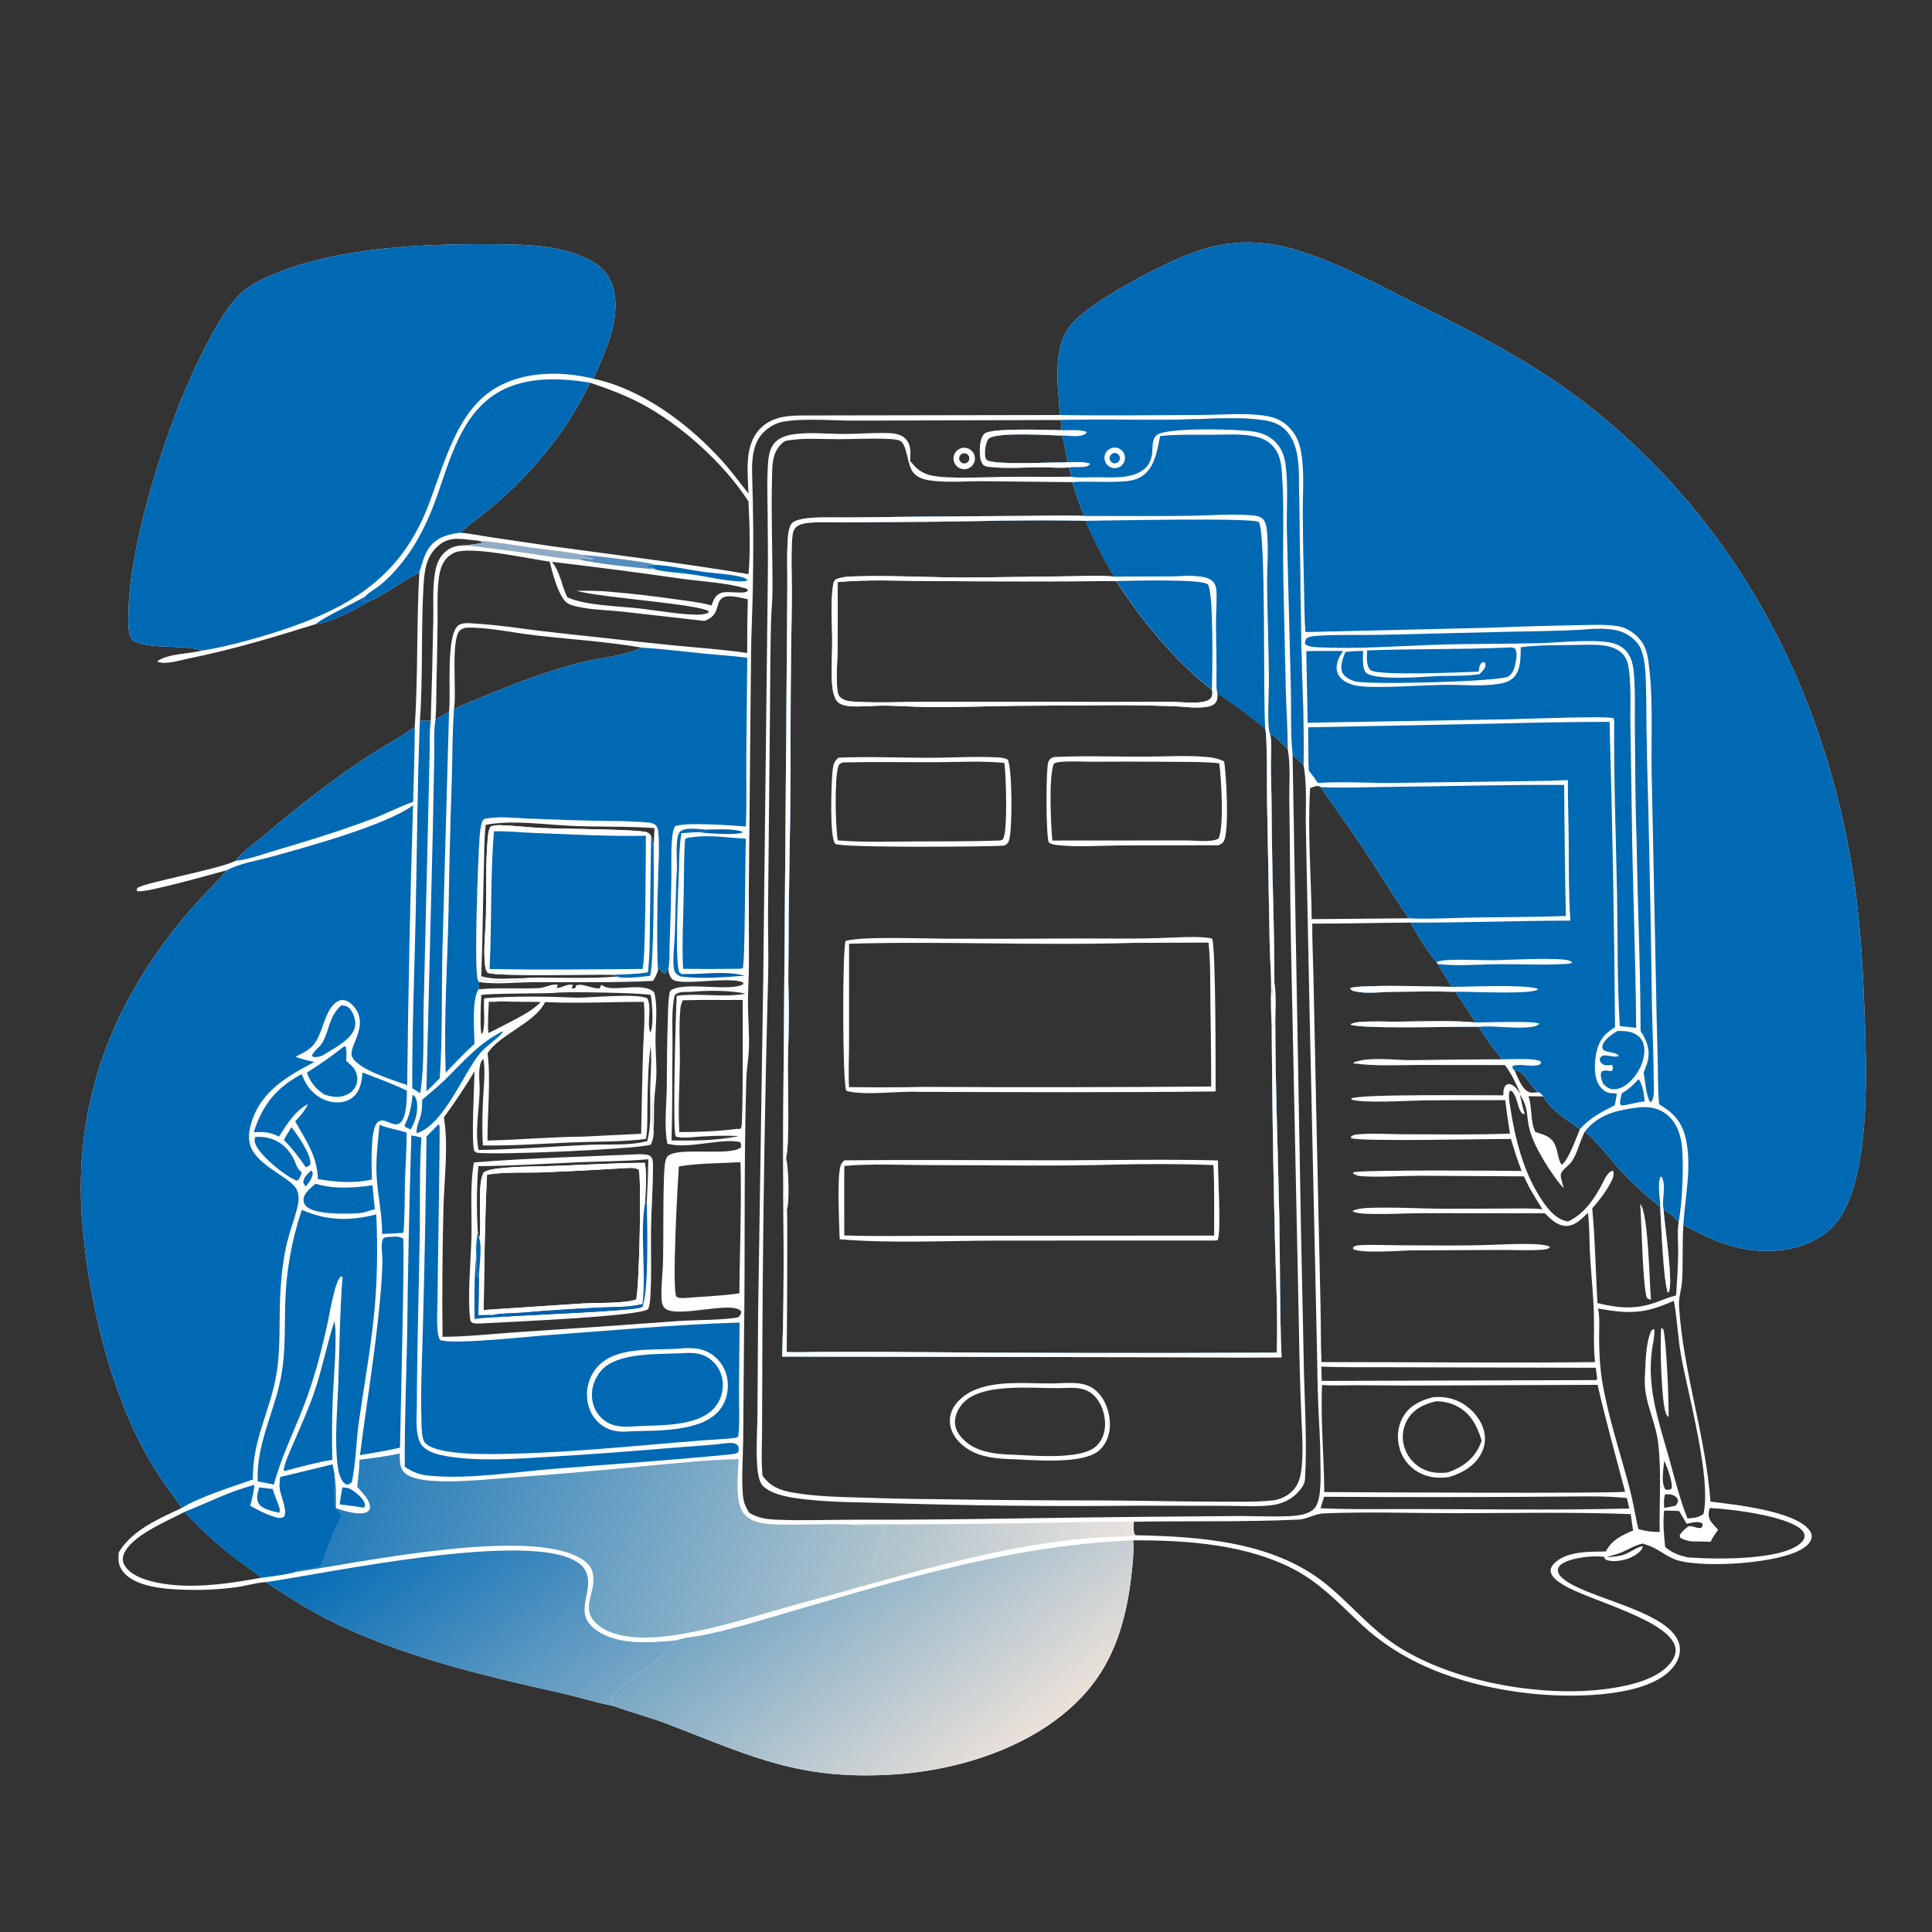 <?xml version="1.0" encoding="utf-8" ?>
<svg xmlns="http://www.w3.org/2000/svg" xmlns:xlink="http://www.w3.org/1999/xlink" width="1024" height="1024">
	<rect width="100%" height="100%" fill="#333333" stroke="none"/>
	<path fill="white" d="M561.807 219.976C560.895 204.522 557.071 183.851 568.495 171.175C579.848 158.578 617.483 139.081 633.363 133.531C641.188 130.796 649.459 128.934 657.754 128.561C667.776 128.111 678.108 129.77 687.684 132.676C708.089 138.869 727.243 149.235 746.24 158.757C772.258 171.799 798.578 184.835 822.784 201.089Q833.836 208.554 844.273 216.857Q854.71 225.16 864.468 234.252C929.23 294.204 967.978 374.44 981.817 461.175C985.514 484.348 987.129 507.971 988.006 531.406C989.126 561.352 992.753 627.184 971.88 649.641C963.517 658.639 950.865 662.616 938.841 663.012C921.134 663.596 907.371 657.422 892.2 649.195C891.624 658.989 892.087 668.822 891.565 678.628C891.314 683.349 889.604 687.512 889.909 692.296C892.139 727.265 904.011 760.888 906.584 795.881C918.985 797.405 951.2 800.733 959.045 811.044C959.874 812.133 960.386 813.447 960.225 814.837C959.921 817.449 957.522 819.486 955.441 820.794C942.774 828.759 904.586 830.98 890.033 827.248C883.789 825.647 879.265 820.952 873.268 818.986L870.698 818.118C866.265 819.005 862.485 821.678 858.28 823.266C856.13 824.078 853.83 824.434 851.713 825.318C854.817 825.139 857.758 824.967 860.738 824C863.557 823.085 868.205 819.587 870.735 819.605C870.384 821.531 868.688 822.891 867.122 823.964C863.138 826.694 856.651 828.247 851.852 826.929C851.202 826.75 851.156 826.683 850.661 826.379L850.337 825.198C844.643 824.257 832.843 825.585 827.927 828.814C826.767 829.575 825.924 830.523 825.73 831.939C825.558 833.195 826.333 834.551 827.146 835.462C837.866 847.47 891.265 853.834 890.378 874.91C890.177 879.694 887.223 883.823 883.673 886.813C868.069 899.96 831.6 899.731 811.922 897.673C779.578 894.292 746.651 884.092 722.372 861.697C711.124 851.323 700.897 840.041 687.301 832.584C661.76 818.575 629.187 816.271 600.636 816.42C601.049 823.016 600.269 829.948 599.471 836.508C596.769 858.727 590.7 879.773 575.659 896.921C551.163 924.851 509.882 938.227 473.648 940.505C423.864 943.636 399.019 931.216 354.255 913.93C344.672 910.229 334.702 907.702 325.077 904.176C315.249 902.295 305.568 899.148 295.779 896.961C253.947 887.615 210.242 877.188 171.964 857.431C161.248 851.9 151.079 845.25 141.061 838.548C135.831 838.819 130.539 840.501 125.331 841.226C115.774 842.554 105.877 842.921 96.237 842.547C87.01 842.189 72.234 841.063 65.693 833.567C62.644 830.073 62.576 827.103 62.948 822.757C70.195 810.852 84.122 804.971 96.255 799.307C94.355 795.862 91.534 792.541 89.246 789.312Q83.094 780.741 77.877 771.572C58.367 736.56 47.803 691.786 43.973 652.163C38.226 592.711 54.863 540.903 91.333 493.888Q98.111 485.174 105.585 477.048C110.236 472.056 115.185 467.319 119.5 462.026L120.104 461.279C112.805 463.183 77.544 473.335 72.834 472.365L72.371 471.591C72.571 471.248 72.663 470.812 72.972 470.564C76.244 467.932 115.951 460.639 124.485 456.435C124.614 456.372 124.74 456.304 124.867 456.238C128.286 451.441 134.336 447.581 138.847 443.743C155.696 429.409 173.194 415.531 191.569 403.186C200.814 396.975 210.613 391.645 219.826 385.39C221.637 358.146 220.693 330.666 222.25 303.408C214.989 306.737 202.268 316.4 196.499 318.182C189.87 322.351 174.751 330.346 167.45 330.748C144.993 337.799 123.422 344.249 100.31 348.939C95.203 349.975 88.949 352.188 83.832 350.923L83.552 350.313C89.657 346.288 100.093 346.638 107.142 344.796C96.298 341.488 83.859 344.216 72.989 340.62C71.379 340.087 70.026 339.467 69.284 337.853C67.784 334.59 68.076 329.556 68.079 326.019C68.102 292.815 84.671 238.718 97.574 208.039C103.56 193.805 116.589 165.717 127.446 155.651C132.719 150.763 139.978 147.381 146.576 144.731C179.881 131.354 221.682 129.347 257.207 129.467C274.095 129.523 292.988 129.22 308.754 136.003C315.675 138.981 321.469 142.873 324.217 150.241C330.304 166.557 321.105 185.901 314.486 200.71C340.51 206.246 365.058 224.773 382.669 244.203C387.717 249.772 391.998 255.765 396.709 261.589C396.376 250.355 394.25 236.138 402.836 227.252C409.469 220.387 418.582 220.178 427.486 220.204L561.807 219.976ZM243.873 282.372C249.17 282.737 254.654 283.932 259.922 284.718L292.885 289.562C327.542 294.344 362.224 298.508 396.742 304.315C397.757 293.076 397.329 277.116 396.684 265.724C383.675 245.519 360.86 225.076 339.871 213.949C331.12 209.31 322.032 205.999 312.689 202.812C301.976 225.693 284.863 247.427 266.001 264.206C258.862 270.557 251.108 276.148 243.873 282.372ZM562.119 222.606L454.791 222.948C442.547 223.056 426.688 221.458 415.032 223.519C411.166 224.202 407.419 226.407 404.66 229.163C398.97 234.846 398.458 243.61 398.636 251.198Q399.637 281.629 399.014 312.071C398.838 323.41 398.215 334.736 398.074 346.077L396.986 460.854C396.737 477.821 397.028 494.806 396.945 511.775C396.913 518.453 396.395 525.141 396.424 531.806C396.458 539.806 397.213 547.723 396.94 555.747C396.758 561.087 395.74 566.353 395.577 571.692C394.185 617.379 395.027 663.069 394.346 708.753L393.899 763.174C393.798 772.851 392.972 782.724 393.743 792.385C394.031 795.989 395.155 798.817 397.112 801.799C401.775 804.61 406.286 805.231 411.668 805.469C426.289 806.114 441.122 805.41 455.774 805.466C504.661 805.65 553.473 804.397 602.347 803.981L657.928 803.509C665.585 803.478 683.818 804.506 690.513 802.678C693.459 801.874 696.262 800.783 697.73 797.933C700.75 792.073 699.813 779.24 699.811 772.529C699.81 763.617 699.113 754.635 698.745 745.725C698.323 735.502 698.21 725.237 698.018 715.005L693.997 531.25L692.153 439.643C691.85 428.665 692.926 416.429 690.932 405.663C691.36 384.756 690.185 363.653 689.707 342.741L688.512 258.994C688.372 248.621 688.957 235.087 680.863 227.488C677.362 224.202 673.294 223.221 668.654 222.579C655.005 220.691 638.265 222.266 624.235 222.413C603.539 222.63 582.806 222.099 562.119 222.606ZM700.429 721.938C748.733 721.893 797.087 722.483 845.384 721.952C844.497 713.711 844.991 705.195 844.796 696.903C844.55 686.401 843.357 675.888 842.761 665.398C842.332 657.849 842.578 650.323 841.642 642.804C838.428 645.883 834.671 650.01 829.794 649.764C825.247 649.534 821.875 646.09 818.834 643.075L753.091 643.016C744.931 643.051 736.671 643.614 728.528 643.425C725.173 643.347 720.205 643.426 717.084 642.183L717.079 641.676C719.556 640.706 722.186 640.346 724.837 640.235C738.746 639.649 753.074 640.681 767.037 640.663L797.311 640.566C804.013 640.543 810.855 640.277 817.53 640.922C814.003 635.264 810.379 629.629 807.721 623.494L752.354 623.172C742.18 623.198 731.62 624.078 721.493 623.392C719.788 623.276 718.744 622.972 717.32 622.035L717.104 621.395C720.398 619.933 796.444 620.462 806.5 620.631C804.278 615.068 802.579 609.38 800.799 603.667C789.204 603.608 721.381 605.192 716.239 603.265L715.923 602.61C717.079 601.281 719.355 601.23 720.997 601.115C728.502 600.587 736.314 601.154 743.85 601.173C762.616 601.221 781.558 601.527 800.307 600.832Q798.894 591.998 797.792 583.119Q776.627 583.019 755.462 583.216C746.699 583.319 723.301 584.856 716.589 582.889L716.064 582.312C719.359 579.687 787.046 580.664 796.784 580.536C796.841 578.523 796.751 577.035 797.928 575.339C799.063 574.644 799.311 574.318 800.681 574.741C802.248 575.226 803.426 576.503 804.37 577.764C804.851 578.407 805.338 579.045 805.813 579.694C803.699 574.591 801.035 568.865 797.61 564.506L751.525 564.457C740.373 564.521 728.681 565.145 717.616 563.632L717.203 563.206C725.773 559.817 739.322 562.008 748.661 561.909Q772.35 561.495 796.042 561.462C791.696 556.129 787.354 550.08 783.782 544.202C773.53 543.959 720.173 545.595 715.721 542.967C717.274 542.043 719.259 541.786 721.048 541.654C727.798 541.156 734.881 541.575 741.668 541.499C755.01 541.349 768.898 540.742 782.177 541.927C778.673 536.448 774.999 531.068 771.396 525.654C760.462 525.363 749.423 525.516 738.485 525.673C732.003 525.766 724.32 526.817 718 525.412C716.735 525.131 716.218 524.88 715.581 523.772C720.15 521.617 760.958 522.964 769.512 523.064C766.935 519.094 764.527 515.005 762.067 510.96L761.417 509.904C756.058 503.755 751.654 496.027 747.567 488.986C730.213 489.078 712.86 489.617 695.507 489.533C695.474 498.55 695.932 507.498 696.122 516.504L697.97 604.385L699.898 691.927C700.159 701.93 699.954 711.942 700.429 721.938ZM305.542 313.132C311.615 313.076 317.57 313.086 323.623 313.665Q340.895 315.146 358.052 317.622C364.346 318.491 370.99 319.216 377.129 320.888C378.105 318.27 378.816 315.872 381.496 314.537C385.346 312.619 394.835 315.493 396.418 312.985C395.787 311.837 395.918 312.073 394.737 311.735C384.459 308.786 372.614 308.289 361.996 306.841Q327.331 301.869 292.552 297.774C297.179 303.65 297.507 310.12 300.67 316.56C310.067 321.011 328.688 321.267 339.364 322.534C348.959 323.673 358.881 325.497 368.529 325.784C370.833 325.853 372.857 325.746 375.05 324.988L375.797 324.078C370.956 320.166 317.725 316.713 305.542 313.132ZM815.47 578.869C811.993 576.884 809.856 571.498 806.558 568.816C805.305 567.797 804.388 567.3 802.775 567.439C804.527 570.988 806.551 577.306 810.511 578.868C811.921 579.424 813.985 579.012 815.47 578.869ZM286.598 531.066C279.497 530.987 272.383 530.991 265.286 530.758C263.252 530.884 261.12 531.154 259.091 530.923C258.893 536.365 258.354 542.133 258.838 547.54C263.869 545.178 268.721 542.515 273.659 539.973C278.536 537.391 282.739 535.059 286.598 531.066ZM817.939 581.121L810.126 581.019C812.251 587.277 810.904 593.957 813.75 599.991C817.905 601.355 821.703 602.021 823.926 606.2C825.74 609.612 825.594 614.232 827.68 617.397C831.3 614.975 835.527 602.887 837.38 598.432C831.405 594.222 821.219 587.903 817.939 581.121ZM700.312 724.319L700.56 731.913L845.967 731.482L846.569 730.743Q846.22 727.842 845.798 724.95L739.697 724.679C726.59 724.591 713.404 724.857 700.312 724.319ZM894.471 825.433C908.819 826.551 943.901 827.083 954.245 818.031C955.293 817.114 956.28 815.895 956.439 814.462C956.603 812.999 955.796 811.724 954.778 810.756C947.046 803.407 917.326 799.765 906.171 799.275C905.476 801.758 905.273 803.865 906.663 806.164C907.298 807.213 908.19 808.105 909.013 809.006Q909.83 809.917 910.66 810.817C909.084 812.892 907.78 814.818 906.638 817.175C903.429 817.071 900.23 816.969 897.021 816.957C895.021 816.949 892.068 816.076 890.459 814.894C890.233 813.884 890.135 813.734 890.783 812.832C891.458 811.893 894.282 809.041 895.292 808.917C897.497 808.647 899.401 810.255 901.636 809.823C902.458 808.834 902.404 808.829 902.395 807.532C900.109 805.944 896.526 807.163 893.925 807.62L890.026 800.909C887.337 800.717 884.721 800.617 882.022 800.681C881.298 807.206 881.899 813.414 882.562 819.904C886.395 823.182 889.581 824.265 894.471 825.433ZM138.519 836.216C133.02 831.739 127.062 827.829 121.503 823.42C113.02 816.691 105.213 809.204 97.708 801.412C88.826 806.144 68.544 814.286 65.408 824.399C64.902 826.03 65.016 827.767 65.825 829.281C68.402 834.106 74.643 836.632 79.681 837.975C98.029 842.866 120.069 839.651 138.519 836.216ZM739.125 799.841C780.563 799.769 822.117 800.584 863.535 799.55L862.281 793.998C850.745 792.75 838.627 793.162 827.02 793.219Q764.419 793.746 701.816 793.32L699.894 799.423C712.978 799.98 726.033 799.905 739.125 799.841ZM344.587 580.181C344.534 571.473 345.615 563.005 344.861 554.272C343.476 564.949 343.321 575.496 343.144 586.251C343.049 591.994 343.33 597.961 342.377 603.639C329.702 605.287 316.482 604.976 303.697 605.481C287.787 606.109 271.857 607.391 255.922 607.1C255.48 598.912 255.641 590.911 256.021 582.729C256.341 575.852 257.386 568.127 256.228 561.335C255.014 562.107 254.689 563.492 254.403 564.886C253.48 569.392 254.391 574.415 254.2 579.002C253.802 588.513 251.729 600.283 253.666 609.53C273.244 609.184 292.85 607.685 312.41 606.759C321.991 606.305 333.812 607.412 343.066 604.768C343.506 606.053 343.661 606.024 344.829 606.761C335.394 609.178 263.231 612.333 252.525 610.951L251.855 610.189L251.483 610.463C249.592 605.777 251.452 575.338 251.479 567.881C246.418 576.257 241.096 584.316 235.285 592.192C237.748 607.458 235.466 624.343 235.053 639.749Q234.173 674.144 234.54 708.547C247.907 708.503 261.459 706.91 274.801 706.039Q317.432 703.314 360.033 700.135C366.572 699.666 386.748 699.621 391.511 698.053C392.316 697.022 392.837 696.532 392.855 695.166C388.972 688.87 358.008 699.263 352.261 693.249C351.062 691.994 350.703 690.066 350.626 688.393C350.309 681.517 351.32 674.302 351.447 667.39C351.717 652.718 351.381 638.068 351.958 623.396C352.049 621.094 352.157 614.823 353.691 613.036C358.481 607.455 387.271 613.134 392.713 608.097C392.966 607 392.724 606.423 392.349 605.383C383.258 602.964 365.406 609.054 354.439 606.352L353.713 606.17C353.69 606.035 353.668 605.899 353.643 605.765C351.909 596.452 353.302 585.626 353.401 576.1C353.525 564.222 353.51 552.354 353.967 540.482C354.129 536.3 354.027 531.805 354.675 527.673C354.829 526.685 354.832 525.38 355.765 524.77C362.957 520.07 388.112 525.886 393.965 521.557L393.922 520.787C387.108 517.202 360.642 522.888 356.369 519.028C354.998 517.789 354.513 515.941 354.269 514.189C354.247 514.033 354.229 513.877 354.21 513.721L353.614 513.986L353.026 515.731C352.36 515.853 352.127 516.074 351.526 515.646C350.535 514.94 349.923 513.862 349.255 512.867C349.011 513.444 348.816 513.912 348.697 514.53C347.957 498.769 348.332 483.012 348.708 467.248C348.902 459.152 349.543 450.828 349.011 442.758C348.893 440.97 348.862 438.575 347.426 437.312C346.402 436.412 345.046 436.115 343.73 436C331.405 434.917 318.661 435.263 306.267 434.827L280.78 433.938C273.417 433.612 265.099 432.623 257.807 433.849C257.199 433.951 256.664 434.13 256.084 434.333L256.633 435.24L255.784 434.77C254.977 437.193 254.571 439.624 254.338 442.158C253.466 451.659 251.118 515.015 253.349 519.629C253.603 520.157 253.68 520.182 254.043 520.533C253.939 521.791 253.906 523.101 253.708 524.344C264.132 523.385 274.698 524.153 285.157 523.754C289.15 523.602 292.446 521.21 295.719 522C295.639 522.147 295.557 522.292 295.481 522.44C295.136 523.116 295.251 522.847 295.079 523.651C297.805 523.714 301.214 520.928 303.736 522.202L302.897 523.647C303.991 523.974 303.776 524.089 304.944 523.616L305.362 522.299C309.122 520.967 313.905 524.217 317.834 523.847L318.55 522.214C319.697 522.2 319.005 522.053 319.968 522.677C325.005 525.941 341.21 520.153 346.733 526C348.756 533.264 347.463 543.255 347.428 550.85C347.401 556.826 347.953 562.783 347.926 568.752C347.906 573.286 347.134 577.762 346.833 582.275C346.477 587.6 346.813 592.984 346.452 598.304C345.205 596.68 346.219 587.425 345.951 584.892C345.78 583.278 345.161 581.686 344.587 580.181ZM228.301 381.964Q229.145 355.592 229.644 329.211C229.834 320.418 229.05 310.862 230.82 302.218C231.574 298.533 232.898 295.466 235.638 292.811C238.985 289.569 242.979 288.968 247.444 288.994C250.101 288.437 252.795 288.421 255.462 287.78L255.337 287.221L253.137 286.522C245.442 286.019 238.962 283.584 232.343 289.206C225.647 294.893 224.907 302.817 224.443 311.02C223.104 334.638 224.254 358.386 222.543 382.03C224.461 382.031 226.385 382.066 228.301 381.964ZM831.027 647.449C839.313 643.655 844.692 635.956 848.865 628.142C849.997 626.023 851.18 623.052 852.984 621.477C853.848 620.722 853.952 620.447 855.046 620.71C855.721 622.867 854.737 624.8 853.756 626.689C851.219 631.575 847.59 636.332 843.923 640.441C845.445 657.134 845.755 673.898 846.666 690.64C856.893 693.198 866.088 694.154 876.233 690.752C880.302 689.387 884.215 687.647 888.379 686.569C888.87 679.054 889.375 671.546 889.477 664.013C889.547 658.836 888.883 652.788 889.729 647.735C887.46 644.847 884.797 643.068 881.756 641.096C881.944 647.843 887.258 681.14 884.353 684.979L883.086 684.729L883.955 684.702C881.625 679.213 880.421 648.058 879.965 639.692C872.438 633.699 864.85 626.94 858.406 619.789C852.501 613.237 846.841 605.293 840.026 599.711C837.24 604.776 836.173 611.396 832.785 615.989C831.508 617.72 827.456 620.415 827.284 622.48C827.098 624.723 828.359 627.564 828.763 629.809C822.494 622.88 813.137 607.963 810.777 598.95C808.667 590.892 810.585 587.864 805.532 580.09C806.412 583.429 806.859 586.998 808.156 590.179L807.56 590.53C806.261 589.932 805.764 588.851 805.256 587.575C804.242 585.032 803.33 579.32 800.741 578.044L800.096 578.338C799.289 581.398 800.201 585.12 800.676 588.206C802.896 602.636 806.972 618.659 814.323 631.354C817.662 637.12 822.719 645.224 829.544 647.081Q830.282 647.278 831.027 647.449ZM395.221 526.691C386.689 524.738 374.555 524.902 365.791 525.727C363.124 525.812 359.642 525.399 357.641 527.383C355.728 535.011 356.529 545.062 356.442 552.951C356.254 570.081 356.46 587.367 355.903 604.476C367.403 604.607 380.211 604.639 391.455 602.124C382.782 601.732 373.772 602.095 365.125 602.881C362.721 602.938 360.516 603.079 358.181 602.386C356.326 600.082 358.19 536.095 358.666 527.81C370.909 526.189 383.011 528.912 395.221 526.691ZM885.871 789.173C886.956 786.413 883.724 777.843 882.414 774.934C882.313 774.71 882.173 774.505 882.053 774.291C881.731 778.774 880.244 785.378 882.587 789.365C883.99 789.976 884.436 789.591 885.871 789.173ZM888.027 798.087C888.95 797.012 889.266 796.539 889.393 795.117C888.752 793.582 888.105 792.99 886.546 792.376C885.355 791.906 883.798 792.019 882.535 792.011C881.738 794.364 881.893 796.8 882.101 799.248L888.027 798.087ZM362.63 687.994C372.321 687.175 382.29 686.947 391.889 685.47C392.054 662.366 393.1 639.042 392.473 615.968L387.406 616.208C378.118 616.694 368.995 616.623 359.795 618.269C359.136 627.878 356.119 682.486 358.448 687.202C359.785 688.143 361.071 687.994 362.63 687.994ZM746.715 486.72C738.57 474.986 731.196 462.749 723.318 450.837C715.793 439.458 707.723 428.417 699.981 417.181C698.839 416.422 698.318 416.453 696.982 416.804C696.103 417.034 695.235 417.401 694.389 417.729C693.042 440.704 694.886 464.163 695.242 487.167L746.715 486.72ZM344.815 527.313C339.623 526.2 297.961 525.446 294.288 526.245C288.384 526.672 257.422 526.417 255.093 527.448C254.904 530.621 254.276 545.65 255.223 547.985C256.123 547.343 256.101 546.451 256.283 545.377C257.164 540.18 256.092 534.476 256.639 529.096C273.27 527.835 289.921 528.154 306.563 528.798C312.975 528.763 339.097 526.313 343.188 529.264C345.56 534.398 342.775 541.615 344.624 547.254C346.605 544.44 345.686 531.67 345.004 528.193C344.946 527.899 344.878 527.606 344.815 527.313ZM240.606 375.983C245.88 373.107 251.825 371.022 257.378 368.721C273.777 361.928 290.323 355.628 307.555 351.253C318.09 348.579 330.336 347.912 340.122 343.242C321.469 340.019 302.159 338.88 283.34 336.697C272.161 335.4 259.025 332.481 247.939 332.642C246.434 332.663 244.917 333.129 243.771 334.147C238.765 338.594 242.163 367.731 240.606 375.983ZM902.855 802.493C907.206 783.428 894.622 738.906 890.955 718.278C889.284 708.88 888.923 698.743 887.243 689.805L886.948 689.515C871.692 696.445 863.264 696.457 847.032 693.55C848.041 698.661 847.518 704.398 847.559 709.608C847.621 717.411 848.012 725.185 849.33 732.892C852.565 751.801 858.856 770.304 863.722 788.841C865.594 795.975 866.738 803.229 868.327 810.421C872.201 811.574 875.592 812.007 879.665 811.98C879.376 796.307 880.731 780.279 878.84 764.687C877.341 752.331 871.01 742.68 871.82 729.617C872.262 722.064 872.093 712.061 875.287 705.189L876.236 704.409L876.849 704.736C877.07 708.31 876.04 711.954 875.583 715.501C875.032 719.781 874.779 724.216 874.972 728.529C875.675 744.238 880.52 758.042 884.678 772.995C887.652 783.689 890.284 794.456 894.371 804.803C897.763 804.592 899.943 804.48 902.855 802.493ZM361.878 530.159C361.273 531.647 360.744 533.086 360.599 534.698C359.767 543.981 360.433 553.904 360.338 563.253C360.213 575.417 359.338 587.896 360.069 600.027C370.083 600.01 380.676 599.611 390.613 598.344L392.244 598.353C392.467 598.083 392.788 597.87 392.913 597.544C393.946 594.858 393.626 537.883 393.634 529.985C383.072 530.11 372.422 529.835 361.878 530.159ZM861.303 790.531C856.386 771.691 851.061 752.995 846.769 733.995L748.25 734.369L718.019 734.204C712.266 734.198 706.453 734.502 700.714 734.07C699.864 752.889 701.822 771.988 701.881 790.823C713.493 790.937 858.681 791.669 861.214 790.626L861.303 790.531ZM230.805 381.4L237.998 377.193L238.066 376.575C239.012 367.163 236.275 336.85 242.824 331.574C245.195 329.664 249.366 330.385 252.239 330.549C263.654 331.203 275.024 332.976 286.363 334.388Q303.177 336.343 320.013 338.1Q338.907 340.251 357.828 342.15C370.366 343.334 382.957 344.24 395.429 346.026L396.026 346.113Q395.956 331.846 396.351 317.584C392.876 316.909 385.776 314.825 382.728 317.013C378.795 319.838 382.091 325.953 373.34 329.099L329.723 324.165C322.244 323.361 314.327 323.28 306.972 321.743C304.275 321.179 301.031 320.599 299.24 318.331C295.18 313.19 292.938 304.034 291.354 297.697C279.091 295.909 254.409 290.398 243.298 292.201C241.439 292.502 239.702 293.362 238.222 294.513C233.699 298.03 232.817 303.608 232.314 308.981C231.671 315.856 231.968 322.905 231.924 329.81Q231.744 346.196 231.339 362.578C231.203 368.808 231.321 375.192 230.805 381.4ZM341.254 531.028C323.849 530.962 306.272 531.968 288.888 531.12C283.759 542.117 264.518 548.392 258.412 558.285C260.238 571.743 258.294 590.4 258.384 604.525C275.356 604.106 292.413 602.582 309.357 602.416L339.835 600.925Q340.173 579.458 340.789 557.996C341.065 549.167 342.025 539.817 341.254 531.028ZM600.94 806.552C600.941 808.42 600.467 812.023 601.577 813.516L601.883 813.711C635.908 814.371 674.514 817.041 702.213 839.093C713.657 848.205 723.098 859.525 734.78 868.373C764.446 890.841 815.987 900.086 852.287 895.069C863.207 893.56 879.129 890.228 886.003 880.596C887.519 878.472 888.517 875.829 887.981 873.2C884.976 858.468 841.207 848.029 828.366 839.893C825.954 838.365 822.236 835.92 821.899 832.816C821.742 831.368 822.444 830.094 823.375 829.057C829.719 821.987 842.487 822.489 851.143 822.3C854.311 816.082 859.514 813.828 865.588 811.192C865.072 808.322 864.732 805.402 864.328 802.514C833.556 801.337 802.553 801.995 771.749 802.018C748.436 802.034 724.767 801.16 701.494 802.142C696.816 802.34 692.898 805.197 688.131 805.419C659.177 806.766 629.939 806.07 600.94 806.552Z"/>
	<path fill="#0069B4" d="M561.807 219.976C560.895 204.522 557.071 183.851 568.495 171.175C579.848 158.578 617.483 139.081 633.363 133.531C641.188 130.796 649.459 128.934 657.754 128.561C667.776 128.111 678.108 129.77 687.684 132.676C708.089 138.869 727.243 149.235 746.24 158.757C772.258 171.799 798.578 184.835 822.784 201.089Q833.836 208.554 844.273 216.857Q854.71 225.16 864.468 234.252C929.23 294.204 967.978 374.44 981.817 461.175C985.514 484.348 987.129 507.971 988.006 531.406C989.126 561.352 992.753 627.184 971.88 649.641C963.517 658.639 950.865 662.616 938.841 663.012C921.134 663.596 907.371 657.422 892.2 649.195C893.171 634.203 897.049 617.029 893.193 602.252C891.062 594.087 886.445 589.449 879.389 585.327C878.601 577.379 878.819 569.096 878.611 561.097Q877.964 538.598 877.596 516.092L875.406 409.685C875.068 390.964 876.464 366.25 873.274 348.133C872.514 343.815 870.951 340.461 867.76 337.36C864.842 334.524 861.336 332.457 857.301 331.848C850.263 330.788 842.757 331.291 835.647 331.377Q812.568 331.766 789.506 332.713L691.904 335.005C691.314 327.277 691.357 319.403 691.173 311.652Q690.629 291.776 690.497 271.893C690.456 261.111 691.528 249.076 689.412 238.497C688.491 233.892 686.38 229.593 683.029 226.271C679.663 222.934 675.888 221.287 671.273 220.497C660.283 218.614 647.805 219.91 636.628 219.945C611.703 220.024 586.726 220.379 561.807 219.976Z"/>
	<path fill="#0069B4" d="M218.937 426.792Q216.611 500.932 215.821 575.105C208.903 572.624 190.208 567.176 186.708 560.32C184.087 555.187 195.29 544.889 188.577 534.812C187.465 533.143 185.7 531.342 183.825 530.543C182.375 529.925 180.962 529.833 179.502 530.502C171.659 534.097 171.567 548.436 165.472 554.574C163.008 557.056 159.658 558.544 156.576 560.114C159.934 561.309 163.176 562.18 166.676 562.856C152.487 570.224 138.515 578.318 133.406 594.503C131.813 599.55 131.068 604.639 133.697 609.502C138.896 619.119 154.569 624.421 157.408 630.773C158.89 634.09 158.163 637.893 157.272 641.28C155.823 646.791 153.792 652.135 152.383 657.664C150.185 666.284 149.2 675.284 148.651 684.155C147.758 698.594 148.907 713.456 146.614 727.744C143.391 747.818 133.711 762.695 134.04 784.174C123.211 787.975 105.612 793.417 96.255 799.307C94.355 795.862 91.534 792.541 89.246 789.312Q83.094 780.741 77.877 771.572C58.367 736.56 47.803 691.786 43.973 652.163C38.226 592.711 54.863 540.903 91.333 493.888Q98.111 485.174 105.585 477.048C110.236 472.056 115.185 467.319 119.5 462.026L120.104 461.279C127.479 457.428 136.383 456.148 144.36 453.953C162.93 448.843 204.817 437.297 218.937 426.792Z"/>
	<path fill="#0069B4" d="M107.142 344.796C96.298 341.488 83.859 344.216 72.989 340.62C71.379 340.087 70.026 339.467 69.284 337.853C67.784 334.59 68.076 329.556 68.079 326.019C68.102 292.815 84.671 238.718 97.574 208.039C103.56 193.805 116.589 165.717 127.446 155.651C132.719 150.763 139.978 147.381 146.576 144.731C179.881 131.354 221.682 129.347 257.207 129.467C274.095 129.523 292.988 129.22 308.754 136.003C315.675 138.981 321.469 142.873 324.217 150.241C330.304 166.557 321.105 185.901 314.486 200.71C297.798 196.598 277.833 196.628 262.671 205.657C254.347 210.614 248.223 218.14 243.609 226.555C236.626 239.293 232.491 253.429 227.379 266.966C213.889 302.684 190.034 319.573 155.19 332.006C141.989 336.716 120.823 342.833 107.142 344.796Z"/>
	<defs>
		<linearGradient id="gradient_0" gradientUnits="userSpaceOnUse" x1="426.045" y1="815.312" x2="524.114" y2="938.228">
			<stop offset="0" stop-color="#75A6C3"/>
			<stop offset="1" stop-color="#EAE1D9"/>
		</linearGradient>
	</defs>
	<path fill="url(#gradient_0)" d="M358.899 869.348C362.938 867.784 368.674 867.465 372.985 866.59Q384.701 864.135 396.213 860.851C463.035 841.622 530.63 819.114 600.636 816.42C601.049 823.016 600.269 829.948 599.471 836.508C596.769 858.727 590.7 879.773 575.659 896.921C551.163 924.851 509.882 938.227 473.648 940.505C423.864 943.636 399.019 931.216 354.255 913.93C344.672 910.229 334.702 907.702 325.077 904.176C325.046 904.007 325.05 903.828 324.985 903.669C324.586 902.697 324.037 901.912 323.67 900.854C324.482 895.986 345.056 882.739 349.724 878.691C352.475 876.306 355.06 872.501 357.95 870.524C358.227 870.334 358.559 870.241 358.864 870.1L358.899 869.348Z"/>
	<defs>
		<linearGradient id="gradient_1" gradientUnits="userSpaceOnUse" x1="202.279" y1="793.087" x2="301.914" y2="920.642">
			<stop offset="0" stop-color="#016BB5"/>
			<stop offset="1" stop-color="#79A7C6"/>
		</linearGradient>
	</defs>
	<path fill="url(#gradient_1)" d="M141.061 838.548C173.151 833.956 282.067 810.503 306.714 828.47C309.518 830.515 311.201 833.29 311.603 836.747C312.686 846.076 305.377 854.823 314.404 862.68C324.936 871.847 342.649 870.902 355.479 869.689L358.899 869.348L358.864 870.1C358.559 870.241 358.227 870.334 357.95 870.524C355.06 872.501 352.475 876.306 349.724 878.691C345.056 882.739 324.482 895.986 323.67 900.854C324.037 901.912 324.586 902.697 324.985 903.669C325.05 903.828 325.046 904.007 325.077 904.176C315.249 902.295 305.568 899.148 295.779 896.961C253.947 887.615 210.242 877.188 171.964 857.431C161.248 851.9 151.079 845.25 141.061 838.548Z"/>
	<path fill="#0069B4" d="M193.534 316.209C195.39 313.934 199.162 312.024 201.538 310.073C208.361 304.468 214.495 297.007 219.165 289.534C223.373 282.801 226.894 275.456 229.737 268.047C237.31 248.312 242.394 223.416 260.485 210.277C275.503 199.37 295.227 199.972 312.689 202.812C301.976 225.693 284.863 247.427 266.001 264.206C258.862 270.557 251.108 276.148 243.873 282.372C237.768 283.099 231.776 284.64 227.839 289.785C224.667 293.93 223.811 298.59 222.25 303.408C214.989 306.737 202.268 316.4 196.499 318.182C194.938 318.099 193.461 318.674 191.979 319.109L191.59 318.76C192.203 317.875 192.853 317.044 193.534 316.209Z"/>
	<path fill="#0069B4" d="M219.826 385.39C219.845 398.583 219.24 411.782 218.994 424.972C211.602 427.565 204.665 431.268 197.327 434.022C180.448 440.359 163.09 445.741 145.792 450.812C139.269 452.724 131.649 455.655 124.867 456.238C128.286 451.441 134.336 447.581 138.847 443.743C155.696 429.409 173.194 415.531 191.569 403.186C200.814 396.975 210.613 391.645 219.826 385.39Z"/>
	<path fill="#0060AD" d="M193.534 316.209C192.853 317.044 192.203 317.875 191.59 318.76L191.979 319.109C193.461 318.674 194.938 318.099 196.499 318.182C189.87 322.351 174.751 330.346 167.45 330.748C170.69 327.628 188.251 319.308 193.534 316.209Z"/>
	<path fill="white" d="M562.119 222.606C582.806 222.099 603.539 222.63 624.235 222.413C638.265 222.266 655.005 220.691 668.654 222.579C673.294 223.221 677.362 224.202 680.863 227.488C688.957 235.087 688.372 248.621 688.512 258.994L689.707 342.741C690.185 363.653 691.36 384.756 690.932 405.663C689.069 403.697 687.055 401.865 685.094 399.998L689.511 649.615L691.128 727.25C691.586 745.909 692.768 764.679 691.719 783.337C691.567 786.031 690.752 787.559 689.049 789.668C684.983 794.704 679.73 797.155 673.414 797.846C665.683 798.69 657.546 798.13 649.758 798.119L602.862 798.033Q537.406 798.734 471.976 796.73C457.338 796.187 442.563 796.42 427.987 794.815C420.849 794.029 410.429 792.885 404.757 787.973C401.516 785.167 401.285 777.249 401.139 773.186C400.844 764.945 401.414 756.641 401.477 748.39L401.814 696.372L404.519 519.759L406.885 312.776C407.126 299.212 406.994 285.573 406.868 272.007C406.796 264.232 406.48 256.383 406.875 248.617C407.123 243.724 407.347 237.898 411.046 234.222C413.124 232.157 416.096 231.032 418.923 230.483C427.854 228.747 438.33 230.047 447.46 230.018C454.581 229.995 461.688 229.403 468.808 229.495C472.599 229.544 477.373 229.654 480.099 232.704C483.128 236.094 482.542 240.168 482.42 244.365C483.448 245.552 484.477 246.805 485.616 247.885C487.822 249.979 490.702 251.404 493.671 252.031C502.727 253.942 522.18 252.859 532.042 252.741C543.974 252.599 555.906 252.842 567.845 252.659C567.618 250.98 567.066 249.368 566.586 247.748C561.803 248.195 556.724 247.642 551.898 247.661C543.053 247.697 533.623 248.436 524.847 247.498C523.403 247.343 522.294 247.232 521.091 246.349C520.154 245.038 519.723 243.857 519.537 242.243C519.126 238.679 519.107 232.613 521.779 229.917C525.076 226.589 556.099 227.975 562.722 228.012C562.627 226.189 562.378 224.412 562.119 222.606ZM565.926 245.008L563.125 230.866C556.847 230.717 527.858 228.784 524.016 232.531C522.293 234.211 521.668 239.996 522.22 242.248C522.404 243.004 522.527 243.629 523.236 244.014C527.829 246.509 558.523 245.003 565.926 245.008ZM670.605 386.237C662.463 379.356 654.032 373.213 645.192 367.262C645.374 368.785 645.293 370.833 644.417 372.158C643.339 373.789 641.16 374.411 639.34 374.684C633.859 375.504 627.5 374.496 621.947 374.279Q607.966 373.787 593.976 373.745L539.363 374.078C523.699 374.286 508.022 374.844 492.353 374.738C484.828 374.686 477.293 374.119 469.76 373.988C463.868 373.886 457.947 374.607 452.086 374.397C449.689 374.311 446.14 373.891 444.262 372.257C441.488 369.844 440.971 363.439 440.875 359.896C440.688 352.938 441.105 345.907 441.079 338.933C441.044 329.558 440.152 319.008 441.603 309.764C441.779 308.64 442.162 307.946 442.93 307.13C446.013 305.792 449.311 305.629 452.629 305.517C474.491 304.781 496.424 306.414 518.309 306.064L565.983 305.456C574.076 305.404 582.363 304.924 590.429 305.602C584.86 295.983 579.663 286.334 575.412 276.048C545.534 275.252 515.442 276.463 485.545 276.602L447.14 276.892C440.734 276.944 433.83 276.452 427.496 277.22C425.637 277.446 423.281 278.053 421.895 279.398C420.279 280.965 420.011 283.234 419.866 285.362C419.111 296.451 419.866 307.78 419.709 318.91Q418.853 364.232 419.027 409.56C418.91 439.837 417.977 470.084 417.971 500.358C417.97 509.192 417.64 518.038 417.965 526.868C418.457 540.217 417.693 551.926 417.613 565.118C417.561 573.752 418.539 607.187 416.645 613.432C415.319 618.292 415.084 637.347 417.046 641.581C417.46 642.447 416.98 709.156 416.973 716.588C422.399 716.865 427.959 716.583 433.4 716.559Q452.053 716.417 470.706 716.548Q573.708 717.447 676.711 716.918C677.422 696.734 676.16 676.113 675.711 655.916Q674.374 600.708 674.04 545.485C674.59 544.385 675.229 543.454 675.937 542.453C675.986 576.542 677.357 610.65 678.034 644.73C678.528 669.611 678.215 694.581 679.245 719.442C658.912 719.716 638.558 719.326 618.224 719.349L414.528 719.032C416.076 678.673 414.904 638.118 415.087 597.734L416.693 392.149L417.292 312.809C417.424 304.421 416.988 295.945 417.451 287.577C417.613 284.654 417.736 279.56 419.806 277.293C421.6 275.328 427.314 274.699 429.897 274.5C436.649 273.981 443.671 274.325 450.453 274.248L493.74 273.774L542.707 273.451C553.353 273.367 564.11 272.905 574.738 273.466C572.098 267.763 570.165 261.546 568.352 255.538L520.844 255.065C511.425 255.019 500.851 256.03 491.606 254.417C488.976 253.958 486.398 252.901 484.499 250.979C480.428 246.856 481.126 235.094 476.682 233.462C474.782 232.764 472.013 232.699 469.99 232.616C461.687 232.276 453.271 232.733 444.955 232.776C435.902 232.823 425.766 231.934 416.905 233.571C415.906 233.755 415.161 234.377 414.429 235.037C408.857 240.064 409.333 247.673 409.165 254.554C408.691 273.966 409.511 293.483 409.44 312.891C409.419 318.591 408.779 324.291 408.645 329.993C408.3 344.631 408.233 359.356 408.129 374.001L407.088 481.758C406.97 493.657 407.432 505.616 407.14 517.5Q404.64 611.309 404.096 705.149L403.927 755.5C403.91 764.346 403.366 773.263 404.127 782.086C408.238 787.916 413.374 789.895 420.155 791.085C432.193 793.197 444.668 793.398 456.858 793.767Q476.514 794.451 496.182 794.591Q539.815 795.289 583.453 795.255C603.729 795.328 623.984 795.883 644.27 795.885C654.069 795.886 664.059 796.253 673.825 795.318C677.026 795.012 679.932 794.069 682.609 792.253C686.41 789.675 688.581 785.879 689.373 781.404C691.194 771.113 690.006 759.226 689.672 748.771Q688.82 727.901 688.519 707.015L684.24 500.232C683.697 475.273 683.81 450.292 683.367 425.334C683.207 416.3 684.126 405.966 682.547 397.109C679.715 394.227 676.704 390.7 673.08 388.858C674.372 393.615 673.529 400.801 673.599 405.82Q674.011 425.523 674.15 445.229C674.415 470.272 675.523 495.363 675.449 520.4C674.04 522.274 674.446 525.697 674.329 528.01C674.157 526.742 674.044 525.443 673.737 524.2C673.855 516.149 673.063 508.007 672.953 499.942L671.561 424.502C671.423 418.246 671.776 390.396 670.605 386.237ZM443.984 308.506C443.981 320.702 444.053 332.907 443.896 345.102C443.817 351.273 443.128 357.667 443.654 363.804C443.812 365.647 443.87 368.178 445.299 369.536C447.249 371.39 450.062 371.749 452.637 371.902C465.029 372.642 477.753 372.022 490.19 371.985L558.036 371.95Q588.112 372.242 618.187 371.927C623.994 371.878 630.083 372.766 635.827 372.252C637.792 372.076 640.382 371.671 641.738 370.068C642.519 369.144 642.756 367.471 642.518 366.287C642.465 366.025 642.372 365.773 642.299 365.516C622.986 350.599 604.773 328.478 591.67 307.976Q542.801 308.32 493.933 307.963C477.218 307.932 460.664 306.977 443.984 308.506Z"/>
	<path fill="#0069B4" d="M562.119 222.606C582.806 222.099 603.539 222.63 624.235 222.413C638.265 222.266 655.005 220.691 668.654 222.579C673.294 223.221 677.362 224.202 680.863 227.488C688.957 235.087 688.372 248.621 688.512 258.994L689.707 342.741C690.185 363.653 691.36 384.756 690.932 405.663C689.069 403.697 687.055 401.865 685.094 399.998C683.84 388.094 684.475 375.424 684.144 363.423L682.071 281.172C681.823 269.796 682.832 258.045 681.455 246.75C681.032 243.281 680.142 239.989 678.209 237.035C675.096 232.276 670.756 229.983 665.268 228.883C657.71 227.368 618.341 226.412 613.238 230.516C610.426 232.778 611.02 236.718 610.698 239.942C610.34 243.53 608.997 246.711 606.075 248.945C599.177 254.221 587.92 252.893 579.766 252.941C576.226 252.962 572.105 253.353 568.644 252.798C568.377 252.755 568.111 252.705 567.845 252.659C567.618 250.98 567.066 249.368 566.586 247.748C561.803 248.195 556.724 247.642 551.898 247.661C543.053 247.697 533.623 248.436 524.847 247.498C523.403 247.343 522.294 247.232 521.091 246.349C520.154 245.038 519.723 243.857 519.537 242.243C519.126 238.679 519.107 232.613 521.779 229.917C525.076 226.589 556.099 227.975 562.722 228.012C562.627 226.189 562.378 224.412 562.119 222.606ZM563.125 230.866C556.847 230.717 527.858 228.784 524.016 232.531C522.293 234.211 521.668 239.996 522.22 242.248C522.404 243.004 522.527 243.629 523.236 244.014C527.829 246.509 558.523 245.003 565.926 245.008L563.125 230.866Z"/>
	<path fill="white" d="M562.722 228.012C566.156 228.127 573.127 227.517 575.992 228.952C575.561 230.026 575.369 230.019 574.335 230.459C571.124 231.828 566.589 230.753 563.125 230.866C556.847 230.717 527.858 228.784 524.016 232.531C522.293 234.211 521.668 239.996 522.22 242.248C522.404 243.004 522.527 243.629 523.236 244.014C527.829 246.509 558.523 245.003 565.926 245.008C569.615 244.967 573.949 244.536 577.518 245.602L577.609 246.485L577.878 245.835C576.604 247.254 575.42 247.46 573.537 247.54C571.244 247.638 568.861 247.42 566.586 247.748C561.803 248.195 556.724 247.642 551.898 247.661C543.053 247.697 533.623 248.436 524.847 247.498C523.403 247.343 522.294 247.232 521.091 246.349C520.154 245.038 519.723 243.857 519.537 242.243C519.126 238.679 519.107 232.613 521.779 229.917C525.076 226.589 556.099 227.975 562.722 228.012Z"/>
	<path fill="white" d="M590.167 237.279Q590.294 237.263 590.421 237.254Q590.548 237.244 590.675 237.241Q590.803 237.237 590.93 237.239Q591.058 237.242 591.185 237.25Q591.312 237.258 591.439 237.273Q591.566 237.287 591.692 237.307Q591.818 237.327 591.942 237.353Q592.067 237.379 592.191 237.411Q592.314 237.443 592.436 237.481Q592.558 237.518 592.678 237.562Q592.798 237.605 592.915 237.654Q593.033 237.703 593.148 237.757Q593.264 237.812 593.376 237.871Q593.489 237.931 593.599 237.996Q593.709 238.061 593.815 238.131Q593.922 238.201 594.025 238.276Q594.128 238.351 594.228 238.43Q594.327 238.51 594.423 238.594Q594.519 238.679 594.61 238.767Q594.702 238.856 594.789 238.949Q594.877 239.042 594.96 239.139Q595.043 239.235 595.121 239.336Q595.199 239.437 595.273 239.541Q595.346 239.645 595.415 239.753Q595.484 239.86 595.547 239.971Q595.61 240.081 595.669 240.195Q595.727 240.308 595.779 240.424Q595.832 240.54 595.88 240.659Q595.927 240.777 595.969 240.898Q596.01 241.018 596.046 241.141Q596.082 241.263 596.112 241.387Q596.143 241.511 596.167 241.636Q596.191 241.761 596.21 241.887Q596.228 242.014 596.241 242.14Q596.253 242.267 596.26 242.395Q596.266 242.522 596.267 242.65Q596.268 242.777 596.262 242.905Q596.257 243.032 596.246 243.159Q596.234 243.286 596.217 243.412Q596.2 243.539 596.176 243.664Q596.153 243.79 596.124 243.914Q596.095 244.038 596.06 244.161Q596.025 244.283 595.985 244.404Q595.944 244.525 595.898 244.644Q595.852 244.763 595.8 244.879Q595.749 244.996 595.691 245.11Q595.634 245.224 595.572 245.335Q595.509 245.446 595.442 245.555Q595.374 245.663 595.302 245.768Q595.229 245.873 595.152 245.974Q595.074 246.075 594.992 246.173Q594.91 246.271 594.824 246.364Q594.737 246.458 594.646 246.547Q594.556 246.637 594.461 246.722Q594.366 246.807 594.267 246.888Q594.168 246.968 594.066 247.044Q593.963 247.12 593.857 247.191Q593.751 247.262 593.642 247.328Q593.533 247.394 593.421 247.455Q593.309 247.516 593.194 247.571Q593.079 247.627 592.962 247.677Q592.844 247.727 592.725 247.771Q592.605 247.815 592.484 247.854Q592.362 247.893 592.239 247.926Q592.059 247.974 591.877 248.01Q591.695 248.046 591.51 248.069Q591.326 248.092 591.14 248.103Q590.954 248.114 590.769 248.112Q590.583 248.109 590.397 248.095Q590.212 248.08 590.028 248.052Q589.844 248.025 589.663 247.985Q589.481 247.945 589.303 247.893Q589.124 247.841 588.95 247.777Q588.775 247.712 588.606 247.636Q588.436 247.56 588.272 247.473Q588.108 247.385 587.95 247.287Q587.793 247.188 587.642 247.079Q587.491 246.97 587.349 246.851Q587.206 246.732 587.071 246.604Q586.937 246.475 586.812 246.338Q586.687 246.201 586.571 246.055Q586.456 245.909 586.35 245.756Q586.245 245.603 586.15 245.443Q586.056 245.283 585.972 245.117Q585.889 244.951 585.817 244.779Q585.745 244.608 585.685 244.432Q585.625 244.256 585.577 244.076Q585.529 243.896 585.493 243.714Q585.458 243.531 585.435 243.347Q585.412 243.162 585.402 242.977Q585.391 242.791 585.394 242.605Q585.396 242.419 585.411 242.234Q585.426 242.049 585.454 241.865Q585.482 241.681 585.522 241.5Q585.562 241.318 585.615 241.14Q585.667 240.961 585.732 240.787Q585.797 240.613 585.873 240.443Q585.949 240.274 586.037 240.11Q586.125 239.946 586.223 239.788Q586.322 239.631 586.431 239.48Q586.541 239.33 586.66 239.187Q586.779 239.045 586.908 238.911Q587.036 238.776 587.174 238.651Q587.312 238.526 587.458 238.411Q587.603 238.296 587.757 238.191Q587.91 238.085 588.07 237.991Q588.23 237.897 588.397 237.814Q588.563 237.73 588.734 237.659Q588.906 237.587 589.082 237.527Q589.258 237.467 589.438 237.42Q589.617 237.372 589.8 237.337Q589.982 237.302 590.167 237.279Z"/>
	<path fill="#0069B4" d="M589.901 240.263Q590.071 240.2 590.247 240.161Q590.423 240.121 590.603 240.105Q590.784 240.089 590.964 240.097Q591.145 240.104 591.323 240.136Q591.501 240.167 591.673 240.222Q591.845 240.276 592.009 240.353Q592.173 240.43 592.325 240.528Q592.477 240.625 592.615 240.742Q592.753 240.859 592.875 240.993Q592.996 241.127 593.099 241.275Q593.202 241.424 593.284 241.585Q593.366 241.746 593.427 241.917Q593.487 242.087 593.524 242.264Q593.562 242.441 593.576 242.621Q593.59 242.801 593.58 242.982Q593.57 243.162 593.536 243.34Q593.502 243.518 593.445 243.689Q593.389 243.861 593.31 244.023Q593.231 244.186 593.131 244.337Q593.032 244.488 592.913 244.624Q592.794 244.761 592.659 244.88Q592.523 245 592.373 245.101Q592.223 245.202 592.061 245.282Q591.899 245.362 591.728 245.42Q591.602 245.463 591.472 245.493Q591.342 245.524 591.21 245.541Q591.078 245.559 590.945 245.564Q590.812 245.569 590.679 245.56Q590.546 245.552 590.414 245.531Q590.282 245.51 590.154 245.476Q590.025 245.442 589.9 245.396Q589.775 245.35 589.655 245.292Q589.535 245.234 589.421 245.164Q589.307 245.095 589.201 245.014Q589.094 244.934 588.996 244.844Q588.898 244.754 588.809 244.655Q588.72 244.555 588.641 244.448Q588.563 244.34 588.495 244.226Q588.427 244.111 588.37 243.99Q588.313 243.87 588.269 243.744Q588.224 243.618 588.192 243.489Q588.16 243.36 588.141 243.228Q588.121 243.096 588.115 242.963Q588.109 242.829 588.115 242.696Q588.122 242.563 588.141 242.431Q588.16 242.299 588.193 242.17Q588.225 242.041 588.269 241.915Q588.314 241.789 588.371 241.669Q588.427 241.548 588.495 241.433Q588.563 241.319 588.642 241.211Q588.721 241.104 588.81 241.004Q588.899 240.905 588.997 240.815Q589.095 240.725 589.202 240.644Q589.308 240.564 589.422 240.495Q589.536 240.425 589.656 240.367Q589.776 240.309 589.901 240.263Z"/>
	<path fill="white" d="M612.661 497.252C620.052 497.133 635.923 495.81 642.433 497.467C644.5 502.511 644.253 567.18 644.303 578.496C591.777 579.098 539.156 578.882 486.624 578.703C476.712 578.188 457.281 580.884 448.505 578.099C446.469 572.755 446.432 503.388 448.202 498.775C455.811 496.126 491.28 497.522 501.039 497.524Q535.913 497.671 570.785 497.405C584.74 497.38 598.71 497.636 612.661 497.252ZM450.026 500.193L450.022 552.802C450.04 560.536 449.549 568.501 450.02 576.208C462.953 576.331 475.945 576.419 488.875 576.072Q565.422 576.487 641.967 575.876C641.993 560.744 641.727 545.652 641.524 530.526C641.388 520.33 641.638 509.729 640.537 499.59L600.715 499.747C550.535 501.288 500.201 498.748 450.026 500.193Z"/>
	<path fill="white" d="M447.45 615.009C485.331 614.604 523.25 614.998 561.135 614.979C589.249 614.964 617.426 614.319 645.532 615.055C645.429 621.373 647.477 654.862 645.258 657.421L643.125 657.505L527.173 657.541C499.941 657.645 472.207 659.095 445.061 656.834Q444.97 655.548 444.937 654.26C444.74 645.982 443.676 625.366 445.385 618.258C445.721 616.862 446.485 616.032 447.45 615.009ZM447.488 654.8C464.57 655.388 481.777 654.955 498.875 654.998L643.517 654.873C643.496 642.458 643.737 629.944 643.142 617.544C626.211 616.8 609.108 616.889 592.165 617.234C558.932 618.241 525.506 617.548 492.252 617.526C477.486 617.516 462.219 616.642 447.525 617.974C447.335 630.272 447.522 642.514 447.488 654.8Z"/>
	<path fill="white" d="M558.532 401.232C574.316 400.49 590.274 401.069 606.083 401.052C617.173 401.041 628.569 400.211 639.608 401.216C643.052 401.53 645.736 402.02 648.85 403.602C650.025 411.885 651.438 437.764 649.02 444.966C648.42 446.755 647.436 447.27 645.856 448.015L593.378 448.098C582.507 448.208 571.238 449.102 560.428 447.912C558.737 447.726 557.258 447.495 555.848 446.488C554.315 442.536 554.25 406.6 555.744 403.57C556.457 402.125 557.133 401.804 558.532 401.232ZM557.769 445.497L629.375 445.449C633.657 445.486 642.074 446.545 645.767 444.519C648.935 438.916 647.261 411.663 646.221 404.567C638.019 403.695 629.691 403.859 621.449 403.777Q599.454 403.586 577.459 403.739C573.64 403.762 560.811 402.955 558.553 404.771C555.744 411.736 556.99 437.455 557.769 445.497Z"/>
	<path fill="white" d="M444.443 401.591C460.319 400.885 476.361 401.64 492.256 401.641C504.493 401.642 517.111 400.755 529.306 401.474C531.071 401.578 532.56 401.774 534.133 402.596C536.582 407.153 536.653 440.163 534.78 445.521C534.254 447.026 533.566 447.557 532.159 448.2C523.493 448.833 444.922 449.449 442.725 447.233C439.515 443.994 440.643 413.646 441.317 408.214C441.683 405.257 442.027 403.491 444.443 401.591ZM444.051 445.415C457.451 446.531 470.895 446.055 484.328 445.98C499.428 445.895 514.531 446.031 529.625 445.506C530.336 445.356 531.097 445.406 531.568 444.791C534.231 441.314 533.231 410.593 532.347 404.379C520.487 403.174 508.217 403.941 496.297 403.981C479.742 404.036 463.15 403.718 446.602 404.11C445.299 404.711 444.772 404.887 444.294 406.294C442.289 412.198 442.771 438.709 444.051 445.415Z"/>
	<path fill="white" d="M557.26 733.257C559.722 733.234 562.189 733.093 564.651 733.024C570.968 732.845 576.874 733.021 581.666 737.783C586.063 742.152 588.339 749.037 588.28 755.152C588.231 760.118 586.667 764.856 583.043 768.358C574.299 776.807 546.081 773.565 534.25 773.323C525.603 772.937 516.807 771.701 510.017 765.843C506.421 762.741 503.64 758.498 503.446 753.638C503.273 749.294 505.215 745.381 508.21 742.325C519.912 730.387 542.028 733.42 557.26 733.257ZM532.875 770.855C544.47 771.093 573.051 774.548 581.351 766.187C584.447 763.067 585.785 758.798 585.713 754.464C585.624 749.001 583.548 742.947 579.403 739.234C573.884 734.291 566.762 735.831 560.03 735.745C546.662 735.821 520.922 733.069 510.84 743.233C508.035 746.061 505.92 750.293 506.154 754.353C506.38 758.254 508.944 761.588 511.8 764.054C517.614 769.071 525.46 770.37 532.875 770.855Z"/>
	<path fill="white" d="M645.192 367.262C645.374 368.785 645.293 370.833 644.417 372.158C643.339 373.789 641.16 374.411 639.34 374.684C633.859 375.504 627.5 374.496 621.947 374.279Q607.966 373.787 593.976 373.745L539.363 374.078C523.699 374.286 508.022 374.844 492.353 374.738C484.828 374.686 477.293 374.119 469.76 373.988C463.868 373.886 457.947 374.607 452.086 374.397C449.689 374.311 446.14 373.891 444.262 372.257C441.488 369.844 440.971 363.439 440.875 359.896C440.688 352.938 441.105 345.907 441.079 338.933C441.044 329.558 440.152 319.008 441.603 309.764C441.779 308.64 442.162 307.946 442.93 307.13C446.013 305.792 449.311 305.629 452.629 305.517C474.491 304.781 496.424 306.414 518.309 306.064L565.983 305.456C574.076 305.404 582.363 304.924 590.429 305.602L619.478 305.455C625.118 305.387 631.234 304.75 636.802 305.589C638.974 305.917 641.36 306.541 642.929 308.187C644.03 309.343 644.523 310.803 644.716 312.362C645.267 316.825 644.669 321.833 644.61 326.343C644.494 335.31 644.746 344.306 644.871 353.273C644.934 357.764 644.539 362.84 645.192 367.262ZM642.299 365.516C622.986 350.599 604.773 328.478 591.67 307.976Q542.801 308.32 493.933 307.963C477.218 307.932 460.664 306.977 443.984 308.506C443.981 320.702 444.053 332.907 443.896 345.102C443.817 351.273 443.128 357.667 443.654 363.804C443.812 365.647 443.87 368.178 445.299 369.536C447.249 371.39 450.062 371.749 452.637 371.902C465.029 372.642 477.753 372.022 490.19 371.985L558.036 371.95Q588.112 372.242 618.187 371.927C623.994 371.878 630.083 372.766 635.827 372.252C637.792 372.076 640.382 371.671 641.738 370.068C642.519 369.144 642.756 367.471 642.518 366.287C642.465 366.025 642.372 365.773 642.299 365.516Z"/>
	<path fill="#0069B4" d="M591.67 307.976C598.511 307.835 637.478 306.69 640.137 309.753C643.377 313.484 642.587 357.15 642.299 365.516C622.986 350.599 604.773 328.478 591.67 307.976Z"/>
	<path fill="#0069B4" d="M614.886 231.115C623.894 230.155 633.1 230.461 642.151 230.428C649.051 230.403 656.435 229.87 663.257 230.981C666.599 231.525 670.191 232.568 672.848 234.739C677.483 238.528 678.896 243.575 679.341 249.284C680.8 267.969 679.776 287.064 680.178 305.82L681.494 365.687C681.786 376.145 682.514 386.656 682.547 397.109C679.715 394.227 676.704 390.7 673.08 388.858C674.372 393.615 673.529 400.801 673.599 405.82Q674.011 425.523 674.15 445.229C674.415 470.272 675.523 495.363 675.449 520.4C674.04 522.274 674.446 525.697 674.329 528.01C674.157 526.742 674.044 525.443 673.737 524.2C673.855 516.149 673.063 508.007 672.953 499.942L671.561 424.502C671.423 418.246 671.776 390.396 670.605 386.237C662.463 379.356 654.032 373.213 645.192 367.262C644.539 362.84 644.934 357.764 644.871 353.273C644.746 344.306 644.494 335.31 644.61 326.343C644.669 321.833 645.267 316.825 644.716 312.362C644.523 310.803 644.03 309.343 642.929 308.187C641.36 306.541 638.974 305.917 636.802 305.589C631.234 304.75 625.118 305.387 619.478 305.455L590.429 305.602C584.86 295.983 579.663 286.334 575.412 276.048C545.534 275.252 515.442 276.463 485.545 276.602L447.14 276.892C440.734 276.944 433.83 276.452 427.496 277.22C425.637 277.446 423.281 278.053 421.895 279.398C420.279 280.965 420.011 283.234 419.866 285.362C419.111 296.451 419.866 307.78 419.709 318.91Q418.853 364.232 419.027 409.56C418.91 439.837 417.977 470.084 417.971 500.358C417.97 509.192 417.64 518.038 417.965 526.868C418.457 540.217 417.693 551.926 417.613 565.118C417.561 573.752 418.539 607.187 416.645 613.432C415.319 618.292 415.084 637.347 417.046 641.581C417.46 642.447 416.98 709.156 416.973 716.588C422.399 716.865 427.959 716.583 433.4 716.559Q452.053 716.417 470.706 716.548Q573.708 717.447 676.711 716.918C677.422 696.734 676.16 676.113 675.711 655.916Q674.374 600.708 674.04 545.485C674.59 544.385 675.229 543.454 675.937 542.453C675.986 576.542 677.357 610.65 678.034 644.73C678.528 669.611 678.215 694.581 679.245 719.442C658.912 719.716 638.558 719.326 618.224 719.349L414.528 719.032C416.076 678.673 414.904 638.118 415.087 597.734L416.693 392.149L417.292 312.809C417.424 304.421 416.988 295.945 417.451 287.577C417.613 284.654 417.736 279.56 419.806 277.293C421.6 275.328 427.314 274.699 429.897 274.5C436.649 273.981 443.671 274.325 450.453 274.248L493.74 273.774L542.707 273.451C553.353 273.367 564.11 272.905 574.738 273.466C572.098 267.763 570.165 261.546 568.352 255.538C577.333 254.748 593.99 256.416 601.362 254.208C604.147 253.374 606.529 251.826 608.399 249.597C612.622 244.562 613.566 237.347 614.886 231.115Z"/>
	<path fill="#0069B4" d="M575.412 276.048C585.366 275.927 665.245 274.289 667.168 276.69C671.149 281.66 669.375 371.94 670.605 386.237C662.463 379.356 654.032 373.213 645.192 367.262C644.539 362.84 644.934 357.764 644.871 353.273C644.746 344.306 644.494 335.31 644.61 326.343C644.669 321.833 645.267 316.825 644.716 312.362C644.523 310.803 644.03 309.343 642.929 308.187C641.36 306.541 638.974 305.917 636.802 305.589C631.234 304.75 625.118 305.387 619.478 305.455L590.429 305.602C584.86 295.983 579.663 286.334 575.412 276.048Z"/>
	<path fill="white" d="M574.738 273.466C593.179 273.468 611.637 273.633 630.076 273.411C640.223 273.289 650.501 272.367 660.633 272.972C663.222 273.126 667.411 273.099 669.313 275.042C670.642 276.4 671.132 278.36 671.358 280.191C672.569 290.02 671.491 300.64 671.589 310.578C671.761 327.854 672.533 345.116 672.53 362.395C672.529 367.798 671.471 384.873 673.08 388.858C674.372 393.615 673.529 400.801 673.599 405.82Q674.011 425.523 674.15 445.229C674.415 470.272 675.523 495.363 675.449 520.4C674.04 522.274 674.446 525.697 674.329 528.01C674.157 526.742 674.044 525.443 673.737 524.2C673.855 516.149 673.063 508.007 672.953 499.942L671.561 424.502C671.423 418.246 671.776 390.396 670.605 386.237C669.375 371.94 671.149 281.66 667.168 276.69C665.245 274.289 585.366 275.927 575.412 276.048C545.534 275.252 515.442 276.463 485.545 276.602L447.14 276.892C440.734 276.944 433.83 276.452 427.496 277.22C425.637 277.446 423.281 278.053 421.895 279.398C420.279 280.965 420.011 283.234 419.866 285.362C419.111 296.451 419.866 307.78 419.709 318.91Q418.853 364.232 419.027 409.56C418.91 439.837 417.977 470.084 417.971 500.358C417.97 509.192 417.64 518.038 417.965 526.868C418.457 540.217 417.693 551.926 417.613 565.118C417.561 573.752 418.539 607.187 416.645 613.432C415.319 618.292 415.084 637.347 417.046 641.581C417.46 642.447 416.98 709.156 416.973 716.588C422.399 716.865 427.959 716.583 433.4 716.559Q452.053 716.417 470.706 716.548Q573.708 717.447 676.711 716.918C677.422 696.734 676.16 676.113 675.711 655.916Q674.374 600.708 674.04 545.485C674.59 544.385 675.229 543.454 675.937 542.453C675.986 576.542 677.357 610.65 678.034 644.73C678.528 669.611 678.215 694.581 679.245 719.442C658.912 719.716 638.558 719.326 618.224 719.349L414.528 719.032C416.076 678.673 414.904 638.118 415.087 597.734L416.693 392.149L417.292 312.809C417.424 304.421 416.988 295.945 417.451 287.577C417.613 284.654 417.736 279.56 419.806 277.293C421.6 275.328 427.314 274.699 429.897 274.5C436.649 273.981 443.671 274.325 450.453 274.248L493.74 273.774L542.707 273.451C553.353 273.367 564.11 272.905 574.738 273.466Z"/>
	<path fill="white" d="M673.737 524.2C674.044 525.443 674.157 526.742 674.329 528.01C674.446 525.697 674.04 522.274 675.449 520.4C676.566 527.344 676.019 535.394 675.937 542.453C675.229 543.454 674.59 544.385 674.04 545.485C673.781 538.384 673.328 531.303 673.737 524.2Z"/>
	<path fill="white" d="M417.046 641.581C415.084 637.347 415.319 618.292 416.645 613.432C417.913 619.082 418.618 636.193 417.046 641.581Z"/>
	<path fill="white" d="M792.398 659.725C797.471 659.604 818.619 658.32 821.58 660.993C821.481 661.105 821.396 661.232 821.281 661.328C820.4 662.062 819.073 662.231 817.972 662.322C810.471 662.942 802.516 662.458 794.965 662.496L747.588 662.746C742.536 662.866 720.743 664.5 717.191 661.964L717.139 661.069C718.348 660.197 718.988 660.11 720.492 660.011C727.23 659.569 734.266 659.998 741.029 660.015C758.114 660.059 775.329 660.42 792.398 659.725Z"/>
	<path fill="#0069B4" d="M340.122 343.242C351.184 343.948 362.234 345.309 373.265 346.422C380.849 347.186 388.527 347.6 396.073 348.631L395.55 401.868C395.493 413.901 395.819 426.041 395.333 438.058C389.075 437.559 361.967 435.52 357.649 438.087C356.724 440.16 356.411 442.255 356.208 444.497C355.575 451.497 355.929 458.713 355.828 465.75Q355.573 483.689 354.883 501.616C354.739 505.402 355.042 510.06 354.21 513.721L353.614 513.986L353.026 515.731C352.36 515.853 352.127 516.074 351.526 515.646C350.535 514.94 349.923 513.862 349.255 512.867C349.011 513.444 348.816 513.912 348.697 514.53C348.036 516.495 347.228 518.132 346.15 519.9C325.372 520.957 304.3 520.457 283.49 520.568C274.163 520.618 263.096 521.893 254.043 520.533C253.939 521.791 253.906 523.101 253.708 524.344C249.936 529.081 251.427 546.703 251.499 553.237C246.124 558.071 241.209 563.305 236.251 568.56C235.159 540.068 237.149 511.301 237.746 482.797Q238.284 447.616 239.49 412.451C239.832 400.301 239.751 388.11 240.606 375.983C245.88 373.107 251.825 371.022 257.378 368.721C273.777 361.928 290.323 355.628 307.555 351.253C318.09 348.579 330.336 347.912 340.122 343.242ZM346.15 519.9C347.228 518.132 348.036 516.495 348.697 514.53C347.957 498.769 348.332 483.012 348.708 467.248C348.902 459.152 349.543 450.828 349.011 442.758C348.893 440.97 348.862 438.575 347.426 437.312C346.402 436.412 345.046 436.115 343.73 436C331.405 434.917 318.661 435.263 306.267 434.827L280.78 433.938C273.417 433.612 265.099 432.623 257.807 433.849C257.199 433.951 256.664 434.13 256.084 434.333L256.633 435.24L255.784 434.77C254.977 437.193 254.571 439.624 254.338 442.158C253.466 451.659 251.118 515.015 253.349 519.629C253.603 520.157 253.68 520.182 254.043 520.533C263.096 521.893 274.163 520.618 283.49 520.568C304.3 520.457 325.372 520.957 346.15 519.9Z"/>
	<path fill="white" d="M254.043 520.533C253.68 520.182 253.603 520.157 253.349 519.629C251.118 515.015 253.466 451.659 254.338 442.158C254.571 439.624 254.977 437.193 255.784 434.77L256.633 435.24L256.084 434.333C256.664 434.13 257.199 433.951 257.807 433.849C265.099 432.623 273.417 433.612 280.78 433.938L306.267 434.827C318.661 435.263 331.405 434.917 343.73 436C345.046 436.115 346.402 436.412 347.426 437.312C348.862 438.575 348.893 440.97 349.011 442.758C349.543 450.828 348.902 459.152 348.708 467.248C348.332 483.012 347.957 498.769 348.697 514.53C348.036 516.495 347.228 518.132 346.15 519.9C325.372 520.957 304.3 520.457 283.49 520.568C274.163 520.618 263.096 521.893 254.043 520.533ZM255.083 517.432L255.463 519.074C257.575 520.348 273.194 520.055 275.923 519.324C276.565 519.152 277.144 518.796 277.701 518.447C283.027 517.887 288.531 518.207 293.884 518.235C304.864 518.29 315.965 518.492 326.916 517.593L325.301 516.642C314.514 516.286 263.263 517.764 258.396 515.555C257.728 514.448 257.331 513.548 257.161 512.257C256.018 503.594 257.38 493.635 257.572 484.863C257.858 471.759 257.366 458.287 258.443 445.244C258.621 443.078 258.813 439.695 260.166 438.006C261.909 437.427 263.583 437.329 265.407 437.383C272.805 437.604 280.23 438.577 287.643 438.904C296.797 439.307 338.18 439.514 342.747 441.104C344.026 441.549 344.474 442.098 345.123 443.239L346.439 448.193L346.897 438.929C333.102 437.894 319.173 438.303 305.347 437.835C289.742 437.308 272.846 434.358 257.43 437.157C256.541 445.272 256.655 453.652 256.423 461.818C255.899 480.341 255.811 498.923 255.083 517.432Z"/>
	<path fill="white" d="M325.301 516.642C314.514 516.286 263.263 517.764 258.396 515.555C257.728 514.448 257.331 513.548 257.161 512.257C256.018 503.594 257.38 493.635 257.572 484.863C257.858 471.759 257.366 458.287 258.443 445.244C258.621 443.078 258.813 439.695 260.166 438.006C261.909 437.427 263.583 437.329 265.407 437.383C272.805 437.604 280.23 438.577 287.643 438.904C296.797 439.307 338.18 439.514 342.747 441.104C344.026 441.549 344.474 442.098 345.123 443.239L346.439 448.193C346.61 456.573 346.681 513.486 344.479 517.203C340.838 517.698 330.028 518.957 326.916 517.593L325.301 516.642Z"/>
	<path fill="#0069B4" d="M345.123 443.239L346.439 448.193C346.61 456.573 346.681 513.486 344.479 517.203C340.838 517.698 330.028 518.957 326.916 517.593L325.301 516.642C331.315 516.371 337.488 516.376 343.423 515.324C344.524 505.754 344.343 495.876 344.506 486.251L345.123 443.239Z"/>
	<path fill="#0069B4" d="M261.816 440.624C268.878 440.393 276.258 441.242 283.339 441.499C302.936 442.211 322.735 443.362 342.33 442.971C342.281 451.248 342.198 511.315 340.5 513.567C313.468 513.778 286.511 514.154 259.478 513.578C260.741 489.261 259.787 464.901 261.816 440.624Z"/>
	<path fill="white" d="M255.083 517.432C262.162 519.519 270.372 518.489 277.701 518.447C277.144 518.796 276.565 519.152 275.923 519.324C273.194 520.055 257.575 520.348 255.463 519.074L255.083 517.432Z"/>
	<defs>
		<linearGradient id="gradient_2" gradientUnits="userSpaceOnUse" x1="193.331" y1="767.807" x2="447.056" y2="868.198">
			<stop offset="0" stop-color="#257DBA"/>
			<stop offset="1" stop-color="#ADC3CD"/>
		</linearGradient>
	</defs>
	<path fill="url(#gradient_2)" d="M190.557 773.698C197.667 772.78 204.88 771.925 211.884 770.366C211.92 774.108 211.625 777.964 214.603 780.758C222.203 787.887 253.693 784.385 264.759 783.64Q303.841 780.779 342.842 776.958C358.916 775.488 375.369 773.659 391.508 773.388C391.234 781.084 389.11 796.409 394.462 802.491C398.777 807.395 406.248 807.856 412.336 808.014C425.584 808.357 438.959 807.441 452.181 808.091C452.467 808.185 452.75 808.286 453.038 808.373C458.337 809.979 464.818 807.782 470.298 808.963L470.34 809.652C469.957 810.015 469.444 810.277 469.19 810.739C468.447 812.086 468.261 814.809 467.726 816.399C466.179 820.992 460.132 835.88 457.318 839.021C456.703 839.708 456.114 840.422 455.504 841.114C442.56 845.047 429.351 848.27 416.34 851.999C396.015 857.824 375.767 864.308 354.725 867.029C343.291 868.508 326.708 869.076 317.145 861.4C306.819 853.112 315.772 844.964 314.394 834.897C313.941 831.594 312.268 829.126 309.599 827.179C283.519 808.154 188.775 828.723 156.363 833.23C150.646 834.76 144.38 835.36 138.519 836.216C133.02 831.739 127.062 827.829 121.503 823.42C113.02 816.691 105.213 809.204 97.708 801.412C110.804 796.272 120.864 790.824 134.809 787.075C134.384 790.874 133.571 794.423 132.555 798.104C136.393 800.285 140.174 802.29 144.378 803.678C146.638 804.423 148.291 805.117 150.539 803.986C152.543 800.627 148.939 793.072 148.325 789.314C147.978 787.195 148.315 784.998 148.582 782.886L176.204 776.198C176.679 778.19 177.019 780.175 177.339 782.198C178.278 787.851 178.052 793.583 178.044 799.297C181.902 800.745 190.383 803.308 194.229 801.527C195.31 801.027 195.496 800.627 196.081 799.649C196.344 796.328 194.329 793.786 192.279 791.389Q190.832 789.706 189.355 788.049C189.791 783.303 190.494 778.458 190.557 773.698Z"/>
	<path fill="#0069B4" d="M148.582 782.886L176.204 776.198C176.679 778.19 177.019 780.175 177.339 782.198C176.45 783.549 177.217 795.468 177.199 798.29C177.737 799.376 178.234 800.057 179.06 800.951C179.978 801.944 180.238 802.449 180.478 803.765C179.478 806.944 177.562 809.85 176.269 812.933C174.07 818.177 172.506 823.761 170.103 828.906C169.768 829.622 169.464 829.991 168.83 830.454C164.511 831.333 160.149 831.703 155.848 832.673L156.363 833.23C150.646 834.76 144.38 835.36 138.519 836.216C133.02 831.739 127.062 827.829 121.503 823.42C113.02 816.691 105.213 809.204 97.708 801.412C110.804 796.272 120.864 790.824 134.809 787.075C134.384 790.874 133.571 794.423 132.555 798.104C136.393 800.285 140.174 802.29 144.378 803.678C146.638 804.423 148.291 805.117 150.539 803.986C152.543 800.627 148.939 793.072 148.325 789.314C147.978 787.195 148.315 784.998 148.582 782.886Z"/>
	<path fill="#0069B4" d="M693.356 385.491L795.975 383.449Q824.533 382.652 853.101 382.597Q855.382 463.497 856.007 544.427C850.74 547.66 847.844 550.863 846.31 557.081C845.022 562.304 844.533 570.583 847.579 575.198C848.818 577.076 850.729 578.871 853.028 579.265C854.181 579.462 855.372 579.463 856.538 579.526C856.673 579.533 856.807 579.547 856.942 579.557C856.6 581.639 856.348 583.789 855.817 585.831C848.712 589.405 842.815 592.459 837.38 598.432C831.405 594.222 821.219 587.903 817.939 581.121C817.195 579.959 816.682 579.523 815.47 578.869C811.993 576.884 809.856 571.498 806.558 568.816C805.305 567.797 804.388 567.3 802.775 567.439C802.725 567.403 802.665 567.379 802.625 567.332C801.785 566.359 801.549 566.327 801.709 565.022C805.156 563.618 810.49 565.315 814.361 564.688C815.53 564.499 816.211 564.373 816.879 563.35L816.532 562.596C813.159 560.62 800.493 561.518 796.042 561.462C791.696 556.129 787.354 550.08 783.782 544.202C773.53 543.959 720.173 545.595 715.721 542.967C717.274 542.043 719.259 541.786 721.048 541.654C727.798 541.156 734.881 541.575 741.668 541.499C755.01 541.349 768.898 540.742 782.177 541.927C778.673 536.448 774.999 531.068 771.396 525.654C760.462 525.363 749.423 525.516 738.485 525.673C732.003 525.766 724.32 526.817 718 525.412C716.735 525.131 716.218 524.88 715.581 523.772C720.15 521.617 760.958 522.964 769.512 523.064C766.935 519.094 764.527 515.005 762.067 510.96L761.417 509.904C756.058 503.755 751.654 496.027 747.567 488.986C775.833 489.131 804.059 487.973 832.314 487.946C831.392 473.712 831.541 459.479 831.442 445.224C831.368 434.635 830.959 424.049 831.001 413.46C819.451 414.03 807.933 413.998 796.378 414.202L737.516 414.971C724.569 415.016 711.417 414.149 698.502 414.966C696.983 412.681 695.389 410.526 693.679 408.382C693.32 400.75 693.514 393.124 693.356 385.491Z"/>
	<path fill="white" d="M771.396 525.654C760.462 525.363 749.423 525.516 738.485 525.673C732.003 525.766 724.32 526.817 718 525.412C716.735 525.131 716.218 524.88 715.581 523.772C720.15 521.617 760.958 522.964 769.512 523.064C779.879 523.01 806.859 521.686 814.786 523.961L815.073 524.531C810.78 527.229 778.93 525.46 771.396 525.654Z"/>
	<path fill="white" d="M783.782 544.202C773.53 543.959 720.173 545.595 715.721 542.967C717.274 542.043 719.259 541.786 721.048 541.654C727.798 541.156 734.881 541.575 741.668 541.499C755.01 541.349 768.898 540.742 782.177 541.927C787.136 541.956 813.28 540.94 815.917 542.584C814.667 544.055 811.747 544.348 809.915 544.495C801.317 545.187 792.468 543.549 783.782 544.202Z"/>
	<path fill="white" d="M761.417 509.904C763.535 509.082 765.602 508.939 767.843 508.829C775.72 508.445 783.622 508.975 791.503 508.935C798.334 508.901 827.32 507.162 832.07 509.288C832.82 509.623 832.787 509.639 833.338 510.062C832.319 510.869 831.296 510.813 830.009 510.894C818.286 511.633 806.237 510.952 794.476 511.037C783.941 511.114 772.977 512.142 762.501 511.011L762.067 510.96L761.417 509.904Z"/>
	<path fill="white" d="M338.79 611.765C340.022 611.713 341.621 611.822 342.834 612.021C343.984 612.21 345.011 612.803 345.529 613.886C346.229 615.353 346.089 617.502 346.088 619.106C346.082 629.902 345.229 640.7 345.061 651.495C344.884 662.884 345.435 674.401 344.77 685.768C344.616 688.403 344.576 691.527 343.472 693.951C337.193 697.871 269.894 700.579 257.058 701.348C255.471 701.409 253.804 701.555 252.22 701.465C250.882 701.388 250.314 701.291 249.409 700.305C247.5 689.646 249.604 667.75 249.884 655.714C250.184 642.774 248.945 628.851 251.199 616.111C280.343 613.776 309.576 613.062 338.79 611.765ZM340.519 691.139C333.646 692.929 325.792 692.637 318.707 692.959Q297.524 693.938 276.395 695.733C271.509 696.125 265.706 695.952 260.971 696.951C262.979 697.138 266.738 696.796 268.365 697.809C277.237 697.063 336.673 694.811 340.074 692.836C340.775 692.429 340.707 691.898 340.911 691.172L340.519 691.139ZM253.536 618.087C252.554 629.44 252.592 641.467 253.225 652.84C253.416 654.112 253.523 655.394 254.074 656.57C255.477 648.959 252.633 626.606 256.52 621.253C258.641 620.17 260.793 619.733 263.133 619.437C273.783 618.091 284.865 618.327 295.599 617.918C311.027 617.331 326.344 616.396 341.795 616.336C342.952 622.962 342.075 630.341 341.988 637.081L342.81 636.936Q343.445 625.681 343.627 614.409C331.541 615.561 319.141 615.488 307.001 616.01C289.222 616.774 271.328 617.918 253.536 618.087ZM258.135 622.588C256.95 646.525 256.686 670.389 256.361 694.341L265.877 693.703L308.959 690.862C315.775 690.445 331.604 690.942 337.211 688.756C338.904 681.261 340.111 623.324 338.505 619.832C335.822 618.611 332.91 619.043 330.044 619.208Q308.959 620.51 287.851 621.373C278.215 621.684 267.61 621.066 258.135 622.588Z"/>
	<path fill="white" d="M254.074 656.57C255.477 648.959 252.633 626.606 256.52 621.253C258.641 620.17 260.793 619.733 263.133 619.437C273.783 618.091 284.865 618.327 295.599 617.918C311.027 617.331 326.344 616.396 341.795 616.336C342.952 622.962 342.075 630.341 341.988 637.081L342.81 636.936C343.044 648.273 343.909 681.456 340.911 691.172L340.519 691.139C333.646 692.929 325.792 692.637 318.707 692.959Q297.524 693.938 276.395 695.733C271.509 696.125 265.706 695.952 260.971 696.951C262.979 697.138 266.738 696.796 268.365 697.809C262.762 698.306 257.088 698.23 251.526 699.106C251.415 687.987 251.316 676.322 252.441 665.258C252.123 661.114 252.606 656.932 253.225 652.84C253.416 654.112 253.523 655.394 254.074 656.57ZM258.135 622.588C256.95 646.525 256.686 670.389 256.361 694.341L265.877 693.703L308.959 690.862C315.775 690.445 331.604 690.942 337.211 688.756C338.904 681.261 340.111 623.324 338.505 619.832C335.822 618.611 332.91 619.043 330.044 619.208Q308.959 620.51 287.851 621.373C278.215 621.684 267.61 621.066 258.135 622.588Z"/>
	<path fill="#0060AD" d="M342.81 636.936C343.044 648.273 343.909 681.456 340.911 691.172L340.519 691.139C342.652 674.632 338.95 653.095 341.988 637.081L342.81 636.936Z"/>
	<path fill="#0060AD" d="M251.526 699.106C251.415 687.987 251.316 676.322 252.441 665.258C252.46 665.43 252.48 665.602 252.497 665.775C252.851 669.359 251.954 673.86 253.016 677.186C253.655 676.387 253.695 675.679 253.928 674.685Q253.968 685.876 253.533 697.059C255.977 697.019 258.535 696.837 260.971 696.951C262.979 697.138 266.738 696.796 268.365 697.809C262.762 698.306 257.088 698.23 251.526 699.106Z"/>
	<path fill="#0069B4" d="M253.225 652.84C253.416 654.112 253.523 655.394 254.074 656.57C255.471 660.704 254.187 670.005 253.928 674.685C253.695 675.679 253.655 676.387 253.016 677.186C251.954 673.86 252.851 669.359 252.497 665.775C252.48 665.602 252.46 665.43 252.441 665.258C252.123 661.114 252.606 656.932 253.225 652.84Z"/>
	<path fill="#0060AD" fill-opacity="0.988" d="M340.519 691.139L340.911 691.172C340.707 691.898 340.775 692.429 340.074 692.836C336.673 694.811 277.237 697.063 268.365 697.809C266.738 696.796 262.979 697.138 260.971 696.951C265.706 695.952 271.509 696.125 276.395 695.733Q297.524 693.938 318.707 692.959C325.792 692.637 333.646 692.929 340.519 691.139Z"/>
	<path fill="white" d="M509.145 237.656Q509.274 237.61 509.404 237.57Q509.535 237.531 509.668 237.498Q509.8 237.464 509.934 237.437Q510.068 237.41 510.203 237.39Q510.338 237.37 510.474 237.356Q510.61 237.342 510.746 237.334Q510.883 237.327 511.019 237.326Q511.156 237.325 511.293 237.331Q511.429 237.337 511.565 237.349Q511.701 237.361 511.837 237.38Q511.972 237.399 512.106 237.425Q512.24 237.45 512.373 237.482Q512.506 237.513 512.637 237.551Q512.768 237.59 512.898 237.634Q513.027 237.678 513.154 237.729Q513.281 237.779 513.405 237.836Q513.529 237.892 513.651 237.955Q513.772 238.017 513.891 238.086Q514.009 238.154 514.124 238.228Q514.239 238.302 514.35 238.381Q514.462 238.46 514.569 238.545Q514.676 238.629 514.779 238.719Q514.882 238.809 514.981 238.903Q515.08 238.998 515.174 239.097Q515.268 239.196 515.357 239.299Q515.446 239.403 515.53 239.51Q515.614 239.618 515.693 239.73Q515.772 239.841 515.845 239.957Q515.919 240.072 515.986 240.19Q516.054 240.309 516.116 240.431Q516.178 240.553 516.234 240.677Q516.29 240.802 516.34 240.929Q516.39 241.056 516.434 241.186Q516.478 241.315 516.515 241.446Q516.553 241.578 516.584 241.711Q516.615 241.844 516.64 241.978Q516.665 242.112 516.683 242.248Q516.701 242.383 516.713 242.519Q516.725 242.655 516.73 242.792Q516.735 242.928 516.734 243.065Q516.732 243.201 516.724 243.338Q516.716 243.474 516.702 243.61Q516.687 243.746 516.666 243.881Q516.645 244.016 516.618 244.15Q516.59 244.284 516.556 244.416Q516.523 244.548 516.482 244.679Q516.442 244.809 516.396 244.938Q516.349 245.066 516.297 245.192Q516.244 245.318 516.186 245.442Q516.127 245.565 516.063 245.686Q515.998 245.806 515.928 245.924Q515.858 246.041 515.782 246.154Q515.707 246.268 515.626 246.378Q515.545 246.488 515.458 246.594Q515.372 246.7 515.281 246.802Q515.19 246.903 515.094 247Q514.998 247.098 514.897 247.19Q514.797 247.283 514.692 247.37Q514.587 247.458 514.478 247.54Q514.369 247.622 514.256 247.699Q514.143 247.776 514.027 247.848Q513.91 247.919 513.791 247.985Q513.671 248.051 513.548 248.111Q513.425 248.171 513.3 248.225Q513.126 248.3 512.947 248.363Q512.768 248.426 512.585 248.478Q512.402 248.529 512.217 248.568Q512.031 248.606 511.843 248.633Q511.655 248.659 511.466 248.673Q511.277 248.687 511.087 248.688Q510.897 248.689 510.708 248.677Q510.518 248.666 510.33 248.642Q510.142 248.617 509.956 248.581Q509.77 248.544 509.586 248.495Q509.403 248.446 509.223 248.385Q509.044 248.324 508.869 248.251Q508.693 248.178 508.523 248.093Q508.354 248.009 508.19 247.913Q508.026 247.817 507.869 247.711Q507.712 247.605 507.562 247.488Q507.412 247.371 507.271 247.245Q507.129 247.119 506.996 246.983Q506.864 246.848 506.74 246.704Q506.617 246.559 506.503 246.407Q506.389 246.255 506.286 246.096Q506.183 245.937 506.091 245.771Q505.998 245.605 505.917 245.434Q505.836 245.262 505.767 245.086Q505.697 244.909 505.64 244.728Q505.582 244.547 505.537 244.363Q505.492 244.179 505.459 243.992Q505.426 243.805 505.406 243.616Q505.385 243.428 505.378 243.238Q505.37 243.049 505.375 242.859Q505.38 242.669 505.397 242.48Q505.415 242.291 505.445 242.104Q505.475 241.917 505.518 241.732Q505.56 241.547 505.615 241.365Q505.67 241.183 505.737 241.006Q505.804 240.828 505.882 240.655Q505.961 240.483 506.051 240.316Q506.14 240.148 506.241 239.988Q506.342 239.827 506.454 239.673Q506.565 239.52 506.686 239.374Q506.808 239.228 506.938 239.09Q507.069 238.953 507.209 238.824Q507.349 238.696 507.497 238.577Q507.645 238.458 507.8 238.35Q507.956 238.241 508.118 238.143Q508.281 238.045 508.449 237.958Q508.618 237.871 508.792 237.795Q508.966 237.72 509.145 237.656ZM511.754 245.541Q511.871 245.511 511.984 245.47Q512.098 245.429 512.207 245.378Q512.316 245.327 512.42 245.267Q512.525 245.207 512.623 245.137Q512.722 245.068 512.814 244.99Q512.906 244.912 512.99 244.826Q513.075 244.74 513.151 244.647Q513.228 244.553 513.295 244.454Q513.363 244.354 513.422 244.249Q513.48 244.143 513.529 244.033Q513.578 243.923 513.617 243.809Q513.656 243.695 513.684 243.578Q513.713 243.461 513.731 243.341Q513.749 243.222 513.756 243.102Q513.763 242.982 513.759 242.861Q513.755 242.741 513.741 242.621Q513.727 242.501 513.701 242.383Q513.676 242.266 513.641 242.15Q513.605 242.035 513.559 241.924Q513.513 241.812 513.458 241.705Q513.402 241.598 513.337 241.497Q513.272 241.395 513.199 241.3Q513.125 241.205 513.043 241.116Q512.961 241.028 512.871 240.947Q512.781 240.867 512.685 240.795Q512.589 240.722 512.486 240.659Q512.383 240.596 512.276 240.542Q512.168 240.488 512.055 240.444Q511.943 240.4 511.828 240.366Q511.712 240.332 511.594 240.309Q511.475 240.286 511.355 240.273Q511.236 240.261 511.115 240.259Q510.924 240.256 510.734 240.28Q510.545 240.305 510.361 240.356Q510.176 240.406 510.001 240.483Q509.826 240.559 509.663 240.66Q509.501 240.76 509.354 240.883Q509.207 241.005 509.08 241.147Q508.952 241.289 508.845 241.448Q508.739 241.607 508.656 241.779Q508.573 241.951 508.515 242.134Q508.458 242.316 508.427 242.505Q508.395 242.693 508.391 242.884Q508.387 243.075 508.41 243.265Q508.433 243.455 508.482 243.64Q508.532 243.824 508.607 244Q508.683 244.176 508.782 244.339Q508.881 244.502 509.003 244.65Q509.125 244.798 509.266 244.926Q509.407 245.055 509.565 245.163Q509.723 245.27 509.895 245.354Q510.066 245.439 510.248 245.497Q510.43 245.556 510.619 245.589Q510.807 245.621 510.998 245.627Q511.189 245.633 511.379 245.611Q511.569 245.589 511.754 245.541Z"/>
	<path fill="#0069B4" d="M232.39 595.903C232.574 596.19 232.818 596.446 232.944 596.762C233.376 597.841 231.844 682.37 231.863 690.439C231.873 694.49 230.889 707.786 233.468 710.351C241.668 712.67 279.89 708.373 291.212 707.563C324.742 705.166 358.388 701.964 391.991 700.987L391.662 738.124C391.622 745.74 392.139 753.795 391.308 761.356C390.13 762.241 388.996 762.165 387.562 762.363C349.06 764.851 310.814 769.538 272.178 770.466C262.553 770.697 231.555 771.944 225.178 764.602C223.344 762.491 223.444 755.063 223.357 752.322C222.831 735.654 223.831 718.75 224.181 702.071Q225.517 652.222 226.048 602.359L232.39 595.903Z"/>
	<path fill="white" d="M359.84 714.791C366.903 714.167 373.416 714.291 379.093 719.243C383.208 722.831 385.51 727.854 385.762 733.285C386.015 738.734 384.363 744.179 380.629 748.227C370.808 758.872 348.564 758.21 335.056 758.556C328.853 759.198 323.23 758.874 318.156 754.768C313.943 751.358 311.586 746.335 311.175 740.976Q311.129 740.427 311.11 739.877Q311.091 739.327 311.1 738.777Q311.108 738.226 311.144 737.677Q311.18 737.127 311.243 736.581Q311.307 736.034 311.397 735.491Q311.488 734.948 311.605 734.41Q311.723 733.872 311.867 733.341Q312.011 732.809 312.182 732.286Q312.352 731.762 312.548 731.248Q312.745 730.734 312.966 730.23Q313.188 729.726 313.435 729.234Q313.681 728.741 313.952 728.262Q314.223 727.783 314.517 727.318Q314.812 726.852 315.129 726.402Q315.446 725.952 315.785 725.519Q316.125 725.085 316.485 724.669C326.477 713.266 346.206 715.879 359.84 714.791Z"/>
	<path fill="#0069B4" d="M361.823 717.215C367.567 716.783 372.716 717.115 377.281 721.07Q377.915 721.622 378.491 722.234Q379.067 722.846 379.58 723.512Q380.093 724.179 380.537 724.892Q380.982 725.605 381.353 726.359Q381.725 727.113 382.021 727.9Q382.316 728.687 382.532 729.499Q382.749 730.312 382.884 731.141Q383.019 731.971 383.071 732.81Q383.14 733.722 383.118 734.637Q383.096 735.551 382.983 736.459Q382.869 737.366 382.666 738.258Q382.462 739.15 382.171 740.017Q381.879 740.884 381.502 741.717Q381.126 742.551 380.667 743.343Q380.209 744.134 379.674 744.876Q379.139 745.618 378.533 746.303C369.461 756.427 349.11 755.244 336.624 755.965C330.732 756.436 324.8 756.454 319.925 752.562C316.204 749.591 314.067 745.259 313.759 740.524C313.424 735.394 315.297 730.27 318.666 726.416C327.317 716.52 349.458 717.889 361.823 717.215Z"/>
	<path fill="white" d="M759.401 740.579C764.025 740.128 768.622 740.706 772.872 742.657C778.677 745.32 783.762 750.511 785.976 756.545C787.645 761.091 787.422 765.838 785.206 770.162C781.642 777.114 775.141 780.65 768.015 782.882C762.647 783.551 757.862 783.341 752.907 780.893Q752.418 780.657 751.942 780.395Q751.467 780.134 751.005 779.849Q750.543 779.563 750.096 779.254Q749.65 778.946 749.22 778.614Q748.79 778.283 748.377 777.93Q747.965 777.577 747.571 777.203Q747.177 776.829 746.803 776.436Q746.429 776.042 746.076 775.63Q745.723 775.218 745.391 774.788Q745.06 774.358 744.751 773.912Q744.442 773.465 744.156 773.004Q743.87 772.542 743.609 772.066Q743.347 771.59 743.111 771.102Q742.874 770.613 742.663 770.113Q742.451 769.613 742.266 769.103Q742.081 768.592 741.922 768.073C740.196 762.458 740.651 756.154 743.618 751.036C747.191 744.873 752.833 742.303 759.401 740.579ZM767.464 780.402C774.543 777.913 780.511 773.906 783.92 766.929C784.457 765.829 784.901 764.707 785.307 763.553C782.981 755.941 779.715 749.283 772.326 745.369C768.932 743.571 765.171 742.764 761.348 742.695C755.182 744.031 749.588 746.486 746.15 752.121Q745.681 752.891 745.291 753.703Q744.901 754.516 744.593 755.363Q744.285 756.211 744.062 757.084Q743.84 757.958 743.705 758.849Q743.57 759.74 743.525 760.641Q743.479 761.541 743.522 762.441Q743.566 763.342 743.698 764.233Q743.831 765.125 744.051 765.999Q744.173 766.482 744.32 766.958Q744.466 767.434 744.637 767.902Q744.808 768.37 745.002 768.828Q745.197 769.287 745.414 769.735Q745.632 770.183 745.872 770.619Q746.112 771.056 746.375 771.479Q746.637 771.903 746.921 772.312Q747.204 772.722 747.508 773.116Q747.812 773.511 748.136 773.889Q748.46 774.267 748.803 774.629Q749.146 774.99 749.507 775.333Q749.868 775.677 750.246 776.001Q750.624 776.326 751.018 776.63Q751.412 776.935 751.821 777.219Q752.23 777.503 752.653 777.766Q753.076 778.029 753.512 778.27C757.962 780.715 762.526 780.964 767.464 780.402Z"/>
	<path fill="#0069B4" d="M699.981 417.181C712.239 417.766 724.735 417.168 737.02 417.057C767.662 416.781 798.385 415.815 829.02 416.027C829.248 439.176 829.397 462.354 829.943 485.496C813.709 486.123 797.49 486.045 781.25 486.303C769.736 486.486 758.229 487.272 746.715 486.72C738.57 474.986 731.196 462.749 723.318 450.837C715.793 439.458 707.723 428.417 699.981 417.181Z"/>
	<path fill="#0069B4" d="M840.882 341.73C847.142 341.666 855.111 341.693 859.856 346.403C862.968 349.492 863.282 353.799 863.682 357.945C864.508 366.5 864.019 375.221 864.141 383.807L864.931 434.938C865.382 471.572 866.946 508.161 867.19 544.803Q862.878 544.26 858.549 543.878C857.082 520.618 857.492 496.989 857.055 473.677C856.488 443.446 855.295 413.099 855.559 382.875C855.581 381.798 855.6 381.627 855.053 380.642C851.247 379.351 808.363 381.051 800.036 381.217L693.089 383.071L692.362 345.125C698.847 344.926 705.364 345.042 711.854 345.042C710.076 347.615 708.555 350.263 708.45 353.476C708.373 355.837 709.206 357.93 710.879 359.599C714.694 363.406 720.873 363.894 725.976 364.027C738.916 364.364 751.893 363.271 764.823 362.993C774.379 362.788 784.372 363.952 793.828 362.542C796.831 362.094 800.078 361.3 802.277 359.064C806.219 355.056 805.888 348.276 806.017 343.067C815.701 341.638 830.613 342.066 840.882 341.73Z"/>
	<path fill="#0069B4" d="M159.988 641.243C173.281 647.099 185.538 647.19 199.434 643.667C200.28 662.17 199.983 680.375 198.051 698.816C196.112 717.311 192.737 735.578 190.157 753.982C188.683 764.497 188.678 775.12 186.486 785.527C185.493 786.419 185.268 786.608 183.981 786.907C183.151 786.573 182.686 786.308 182.066 785.634C180.04 783.431 179.222 779.229 178.885 776.314C177.295 762.558 178.792 747.83 179.272 733.999C179.937 714.866 180.093 695.747 181.558 676.648L180.648 676.583C177.485 678.853 174.543 697.169 173.484 701.96C170.291 716.4 166.418 731.139 161.1 744.958C155.701 758.988 149.081 772.228 145.142 786.823Q140.884 785.93 136.6 785.177C135.722 764.714 146.069 747.37 149.323 727.742C151.372 715.38 150.79 702.805 151.202 690.334Q151.375 684.076 152.015 677.849Q152.655 671.622 153.758 665.46Q154.86 659.297 156.42 653.235Q157.98 647.172 159.988 641.243Z"/>
	<path fill="white" d="M880.505 703.77L881.62 704.605C883.263 710.862 884.593 743.429 884.388 751.076C884.131 750.83 883.636 750.384 883.425 750.076C880.371 745.611 879.74 709.788 880.505 703.77Z"/>
	<path fill="white" d="M869.349 638.237C873.676 642.046 874.26 680.832 875.06 688.946C874.194 688.737 873.652 688.489 872.912 687.993C870.639 681.883 870.059 647.519 869.349 638.237Z"/>
	<path fill="#0069B4" d="M839.245 333.711C845.53 333.115 854.048 332.669 859.939 335.042C863.824 336.607 868.16 340.044 869.732 344.03C870.982 347.2 871.675 350.816 871.935 354.203C872.723 364.453 872.516 374.902 872.667 385.182Q873.002 406.635 873.629 428.082Q874.863 480.028 875.54 531.985C875.757 545.254 876.459 558.548 876.486 571.814C876.492 574.97 877.048 580.543 875.677 583.295C875.318 584.016 875.339 583.822 874.523 584.071C872.348 580.033 871.989 573.034 871.175 568.4C871.972 566.44 872.841 564.378 873.32 562.312C874.723 556.257 872.785 551.4 869.532 546.407C869.522 512.909 867.904 479.495 867.453 446.015C866.706 426.108 866.701 406.132 866.512 386.213C866.415 376.123 866.87 365.437 865.838 355.414C865.193 349.15 862.79 343.915 856.638 341.462C848.326 338.147 825.995 340.65 816.292 340.885C797.555 341.339 778.841 341.138 760.09 341.768C740.031 342.441 719.392 344.064 699.351 343.097C696.873 342.977 693.738 343.02 691.752 341.368C691.629 340.049 691.856 339.515 692.478 338.358C694.357 337.004 698.235 336.988 700.538 336.854C711.016 336.241 721.611 336.695 732.11 336.475L797.903 334.88C811.667 334.547 825.502 334.502 839.245 333.711Z"/>
	<path fill="#0069B4" d="M192.14 568.454C200.053 571.475 208.045 574.402 215.69 578.059C215.653 582.295 215.552 592.179 212.163 595.073C209.28 597.536 205.721 593.917 202.63 593.865C201.312 593.843 200.533 594.378 199.703 595.341C196.186 599.423 196.975 619.192 197.085 625.201C187.244 627.325 178.344 626.555 168.482 624.937C168.184 612.827 162.22 604.536 156.46 594.315C159.335 591.394 161.458 588.777 163.296 585.127C155.928 589.248 152.275 595.604 147.838 602.462C143.291 599.946 139.539 599.841 134.489 600.102C139.066 585.682 146.475 576.434 159.876 569.301C160.97 571.857 162.068 574.529 163.834 576.703C167.188 580.828 171.948 583.753 177.303 584.235C180.826 584.553 184.442 583.792 187.168 581.431C191.072 578.049 191.708 573.284 192.14 568.454Z"/>
	<path fill="#0069B4" d="M218.029 601.791L223.35 602.879C222.196 620.314 222.757 638.11 222.455 655.598C221.939 685.394 221.028 715.248 220.935 745.043C220.916 751.196 219.62 762.461 224.439 766.955C227.57 769.876 232.465 771.089 236.599 771.782C254.182 774.729 273.403 773.217 291.102 772.146Q322.506 770.259 353.852 767.577L378.163 765.691C380.963 765.484 383.724 764.922 386.529 764.787C388.604 764.687 389.695 764.879 391.231 766.307C391.62 767.636 391.616 768.286 391.292 769.63C390.037 770.716 388.205 770.688 386.618 770.895C355.485 774.004 324.189 776.002 293.002 778.547C271.625 780.291 249.026 784.092 227.596 782.16C222.491 781.699 218.755 780.293 214.534 777.413C214.383 754.072 215.357 730.764 215.808 707.432Q216.384 654.6 218.029 601.791Z"/>
	<path fill="#0069B4" d="M367.285 443.687C375.979 442.411 386.516 444.036 395.354 444.571C394.89 452.264 394.961 511.259 393.647 513.234L392.125 513.463Q377.087 513.704 362.049 513.494C361.419 501.072 362.087 488.469 362.352 476.038C362.573 465.663 362.383 455.158 363.1 444.809C364.203 443.729 365.777 443.886 367.285 443.687Z"/>
	<defs>
		<linearGradient id="gradient_3" gradientUnits="userSpaceOnUse" x1="473.896" y1="799.13" x2="583.321" y2="848.418">
			<stop offset="0" stop-color="#ADC2CB"/>
			<stop offset="1" stop-color="#E9E2DE"/>
		</linearGradient>
	</defs>
	<path fill="url(#gradient_3)" d="M452.181 808.091C461.061 807.739 470.052 807.985 478.943 807.948L523.446 807.596C549.271 807.396 575.121 806.438 600.94 806.552C600.941 808.42 600.467 812.023 601.577 813.516L601.883 813.711L601 813.856C595.448 814.72 589.331 814.458 583.679 814.796C574.13 815.367 564.455 816.452 554.994 817.853C521.38 822.832 488.227 832.083 455.504 841.114C456.114 840.422 456.703 839.708 457.318 839.021C460.132 835.88 466.179 820.992 467.726 816.399C468.261 814.809 468.447 812.086 469.19 810.739C469.444 810.277 469.957 810.015 470.34 809.652L470.298 808.963C464.818 807.782 458.337 809.979 453.038 808.373C452.75 808.286 452.467 808.185 452.181 808.091Z"/>
	<path fill="#0069B4" d="M840.026 599.711C847.028 590.724 857.195 588.304 868.026 587.007C873.516 586.35 878.787 587.083 883.25 590.579C888.664 594.82 890.897 601.434 891.503 608.057C892.478 618.703 891.636 637.178 889.729 647.735C887.46 644.847 884.797 643.068 881.756 641.096C881.944 647.843 887.258 681.14 884.353 684.979L883.086 684.729L883.955 684.702C881.625 679.213 880.421 648.058 879.965 639.692C872.438 633.699 864.85 626.94 858.406 619.789C852.501 613.237 846.841 605.293 840.026 599.711Z"/>
	<path fill="white" d="M879.965 639.692C879.992 635.076 878.33 627.84 880.093 623.687L880.776 623.846C883.369 628.923 880.556 635.658 881.756 641.096C881.944 647.843 887.258 681.14 884.353 684.979L883.086 684.729L883.955 684.702C881.625 679.213 880.421 648.058 879.965 639.692Z"/>
	<path fill="#0069B4" d="M205.128 655.684C207.909 655.511 211.212 654.898 213.664 656.473C214.626 658.871 212.155 757.108 212.008 767.269C207.684 768.33 203.352 769.104 198.965 769.849L190.796 771.266C194.236 743.921 198.86 716.738 201.38 689.282C202.028 682.227 202.613 675.196 202.69 668.107C202.723 664.977 201.604 659.375 203.017 656.617C203.414 655.843 204.349 655.889 205.128 655.684Z"/>
	<path fill="#0069B4" d="M798.378 343.25C800.276 343.162 801.394 342.816 803.053 343.796C804.347 346.332 803.724 348.904 803.227 351.586C802.762 354.097 801.779 357.141 799.449 358.547C794.826 361.335 725.709 363.014 718.515 361.201C716.091 360.591 712.552 358.932 711.482 356.491C709.994 353.095 711.847 348.82 713.034 345.602C716.198 345.119 719.291 345.034 722.485 344.976C722.437 347.14 722.329 349.348 722.433 351.51C722.507 353.068 722.947 355.789 724.286 356.783C729.205 360.435 751.043 359.009 757.876 358.581C766.639 357.87 775.442 358.64 784.168 357.334C785.012 356.419 786.08 355.409 786.76 354.374C787.447 353.33 787.396 352.559 787.169 351.391L786.323 350.85L785.168 351.379C784.009 352.738 783.973 354.27 783.74 355.969C775.464 356.35 730.185 358.252 726.525 355.226C723.851 353.015 724.519 347.788 724.595 344.74C749.169 343.815 773.826 344.275 798.378 343.25Z"/>
	<path fill="#0069B4" d="M230.805 381.4L237.998 377.193L234.492 504.006C233.975 526.39 234.564 549.113 233.088 571.438C230.786 573.858 228.466 576.198 225.987 578.437L229.392 440.855L230.152 401.251C230.269 394.891 229.763 387.649 230.805 381.4Z"/>
	<path fill="#0069B4" d="M222.543 382.03C224.461 382.031 226.385 382.066 228.301 381.964C227.601 387.306 227.853 393.08 227.73 398.483L227.01 429.875L224.545 533.506C224.215 548.54 225.076 564.615 222.718 579.457L218.491 576.756C218.371 546.489 219.654 516.157 220.293 485.893C221.024 451.278 221.162 416.624 222.543 382.03Z"/>
	<path fill="#0069B4" d="M177.211 700.34C178.989 706.955 176.66 733.126 176.369 741.603Q175.729 757.655 176.139 773.714C167.596 775.126 159.11 777.486 150.742 779.682L150.313 779.08C151.267 774.2 153.691 769.312 155.623 764.728C159.092 756.499 162.866 748.299 165.879 739.892C170.523 726.937 172.988 713.394 177.211 700.34Z"/>
	<path fill="#0069B4" d="M201.146 596.173C205.714 598.119 210.826 598.74 215.564 600.31C215.561 609.045 214.88 617.765 214.644 626.494C214.403 635.443 214.611 644.474 213.843 653.398Q208.194 653.818 202.534 654.027C202.584 643.782 200.265 633.822 199.629 623.639C199.062 614.553 200.334 605.23 201.146 596.173Z"/>
	<path fill="#0069B4" d="M857.112 546.501C861.109 546.344 865.216 546.455 868.434 549.206C870.442 550.922 871.396 553.434 871.526 556.031C871.812 561.751 868.952 567.849 865.184 572.02C862.727 574.741 859.237 577.331 855.405 577.339C852.871 577.345 851.342 576.09 849.653 574.359Q849.302 573.463 849.002 572.549C848.505 570.989 848.143 569.423 848.897 567.899C850.528 567.044 852.195 567.537 853.996 567.724L854.745 567.009C854.78 565.793 855.034 565.391 854.303 564.372C852.864 564.578 851.25 564.923 849.883 564.253C848.675 563.662 848.267 562.934 847.827 561.727C848.679 556.792 855.407 561.476 858.014 559.54C856.449 557.562 852.167 558.053 849.851 556.505C849.48 555.791 849.11 555.452 849.257 554.61C849.862 551.136 854.283 548.252 857.112 546.501Z"/>
	<path fill="#0069B4" d="M167.254 627.39C177.238 630.411 187.258 629.595 197.419 628.251Q198.094 634.576 198.67 640.91L192.549 642.691C190.276 643.077 187.898 643.137 185.596 643.208C180.251 643.373 165.817 643.453 162.033 639.07C161.08 637.965 160.778 637.016 160.898 635.566C161.187 632.071 164.85 629.518 167.254 627.39Z"/>
	<path fill="#0069B4" d="M182.586 554.424L183.178 554.765C183.876 557.139 183.572 559.859 183.537 562.319C185.072 563.727 187.016 565.278 188.094 567.072C189.293 569.066 189.712 571.881 189.119 574.131C188.446 576.686 186.693 578.712 184.369 579.929C180.147 582.14 176.243 581.535 171.957 580.129C167.333 577.154 164.567 573.718 162.648 568.518C169.601 564.224 176.163 559.468 182.586 554.424Z"/>
	<path fill="#0069B4" d="M266.463 546.565L266.315 547.368C262.455 551.711 257.433 554.298 253.775 559.022C245.166 570.14 234.866 596.348 220.866 600.634C220.311 597.463 222.676 593.253 223.29 589.987C223.723 587.688 223.727 585.243 223.776 582.906C227.62 579.419 231.74 576.326 235.467 572.682C245.461 562.91 253.703 552.895 266.463 546.565Z"/>
	<path fill="#0069B4" d="M180.887 532.892C181.075 532.892 181.263 532.88 181.451 532.891C183.092 532.99 184.71 533.604 185.709 534.962C187.573 537.497 188.783 541.142 188.133 544.283C186.739 551.02 176.281 556.005 170.911 559.455C169.834 559.853 168.595 560.232 167.445 560.258C166.268 560.284 166.166 560.401 165.317 559.529C166.35 556.859 169.544 555.001 170.971 552.417C174.841 545.41 174.293 538.703 180.887 532.892Z"/>
	<path fill="#0069B4" d="M135.311 602.563C144.353 602.039 151.549 606.096 155.705 614.34C157.095 617.098 157.163 619.37 159.858 621.228C159.849 622.785 158.763 624.259 158.035 625.595L156.995 625.674C150.689 623.011 138.668 613.242 135.591 606.852C134.842 605.298 134.775 604.235 135.311 602.563Z"/>
	<path fill="#90ABC4" d="M253.137 286.522C262.893 287.161 272.8 289.016 282.493 290.351C291.256 291.557 300.468 292.294 309.102 294.172L309.376 294.948C310.903 295.2 312.407 295.484 313.918 295.82L314.353 296.486L314.227 296.811C312.365 296.495 309.531 295.521 307.864 296.244L307.578 296.627C297.504 296.292 286.806 294.241 276.811 292.808C267.036 291.407 257.205 290.394 247.444 288.994C250.101 288.437 252.795 288.421 255.462 287.78L255.337 287.221L253.137 286.522Z"/>
	<path fill="#0069B4" d="M358.776 460.117C358.915 456.199 357.69 443.158 360.507 440.74C363.403 438.254 370.435 439.487 374.071 439.708L374.03 440.604C372.624 440.869 371.269 440.991 369.841 441.073C366.949 441.242 364.033 441.347 361.149 441.626C360.102 448.029 360 454.788 359.873 461.272C359.528 470.48 357.593 508.152 359.937 515.116L361.133 516.244L360.779 517.561C359.989 517.173 359.188 516.8 358.542 516.183C357.624 515.305 357.243 514.231 357.114 513.002C356.498 507.149 357.516 500.459 357.709 494.511C358.081 483.045 358.129 471.575 358.776 460.117Z"/>
	<path fill="#0069B4" d="M347.344 299.365C355.802 299.879 364.355 301.897 372.76 303.071C379.217 303.973 385.981 304.148 392.305 305.671C394.082 306.099 395.014 306.251 396.273 307.621L396.148 306.884L396.504 307.549C394.496 308.262 392.323 308.185 390.219 308.046C382.554 307.543 375.098 305.703 367.548 304.561C362.359 303.777 351.058 303.075 346.92 301.771C346.828 301.742 346.756 301.672 346.674 301.622L347.257 301.244C345.799 300.851 344.277 300.675 342.787 300.441L342.654 299.905C344.398 299.173 345.711 300.509 347.344 299.365Z"/>
	<path fill="#0069B4" d="M154.493 597.411C154.56 597.496 154.628 597.58 154.693 597.665C157.749 601.658 165.165 612.172 164.506 617.108C163.71 618.076 163.25 618.287 162.052 618.63C158.55 613.403 154.9 608.709 150.471 604.232C151.689 601.88 153.093 599.656 154.493 597.411Z"/>
	<path fill="#0069B4" d="M137.365 788.386L144.583 789.198C145.44 792.603 147.089 795.75 148.053 799.12C148.445 800.486 148.523 800.621 147.881 801.823C144.654 800.923 139.054 800.042 137.195 796.948C135.479 794.093 136.566 791.329 137.365 788.386Z"/>
	<path fill="#0069B4" d="M868.474 571.952C870.686 574.612 871.318 580.361 871.709 583.758C868.408 584.197 865.212 584.867 861.968 585.617C860.893 585.822 860.134 585.966 859.056 585.728C858.145 583.894 859.174 581.464 859.625 579.485C863.176 577.348 865.768 575.035 868.474 571.952Z"/>
	<path fill="#568DBB" d="M309.102 294.172C313.618 294.289 344.22 297.913 347.344 299.365C345.711 300.509 344.398 299.173 342.654 299.905L342.787 300.441C344.277 300.675 345.799 300.851 347.257 301.244L346.674 301.622C340.278 301.401 313.239 298.371 307.578 296.627L307.864 296.244C309.531 295.521 312.365 296.495 314.227 296.811L314.353 296.486L313.918 295.82C312.407 295.484 310.903 295.2 309.376 294.948L309.102 294.172Z"/>
	<path fill="#0069B4" d="M181.466 788.391C182.844 788.446 184.238 788.484 185.489 789.13C188.099 790.477 192.381 793.863 193.269 796.815C193.614 797.962 193.423 798.12 192.86 799.084C188.604 798.403 184.285 797.945 180.014 797.33C180.416 794.335 180.942 791.367 181.466 788.391Z"/>
	<path fill="#0069B4" d="M218.687 580.277C218.824 580.349 218.967 580.409 219.097 580.493C220.119 581.153 220.565 582.164 220.806 583.316C221.857 588.345 220.32 594.432 217.589 598.654L214.572 597.14L214.474 596.292C217.255 591.13 218.058 586.038 218.687 580.277Z"/>
	<path fill="#0060AD" d="M361.133 516.244C371.925 516.629 384.231 514.254 394.688 517.155C383.583 517.962 371.87 518.981 360.779 517.561L361.133 516.244Z"/>
	<path fill="white" d="M344.587 580.181C345.161 581.686 345.78 583.278 345.951 584.892C346.219 587.425 345.205 596.68 346.452 598.304C346.525 601.502 346.36 603.914 344.829 606.761C343.661 606.024 343.506 606.053 343.066 604.768C345.215 596.857 344.581 588.301 344.587 580.181Z"/>
	<path fill="#0060AD" d="M374.071 439.708C380.297 439.638 387.043 439.088 393.124 440.61L393.655 441.188C390.107 442.893 374.403 441.644 369.841 441.073C371.269 440.991 372.624 440.869 374.03 440.604L374.071 439.708Z"/>
	<path fill="#0069B4" d="M164.994 620.366C165.425 620.765 165.535 621.187 165.76 621.72C165.453 624.803 163.94 626.526 162.005 628.862C161.549 628.232 161.161 627.563 160.755 626.901C160.816 623.836 162.96 622.337 164.994 620.366Z"/>
</svg>
